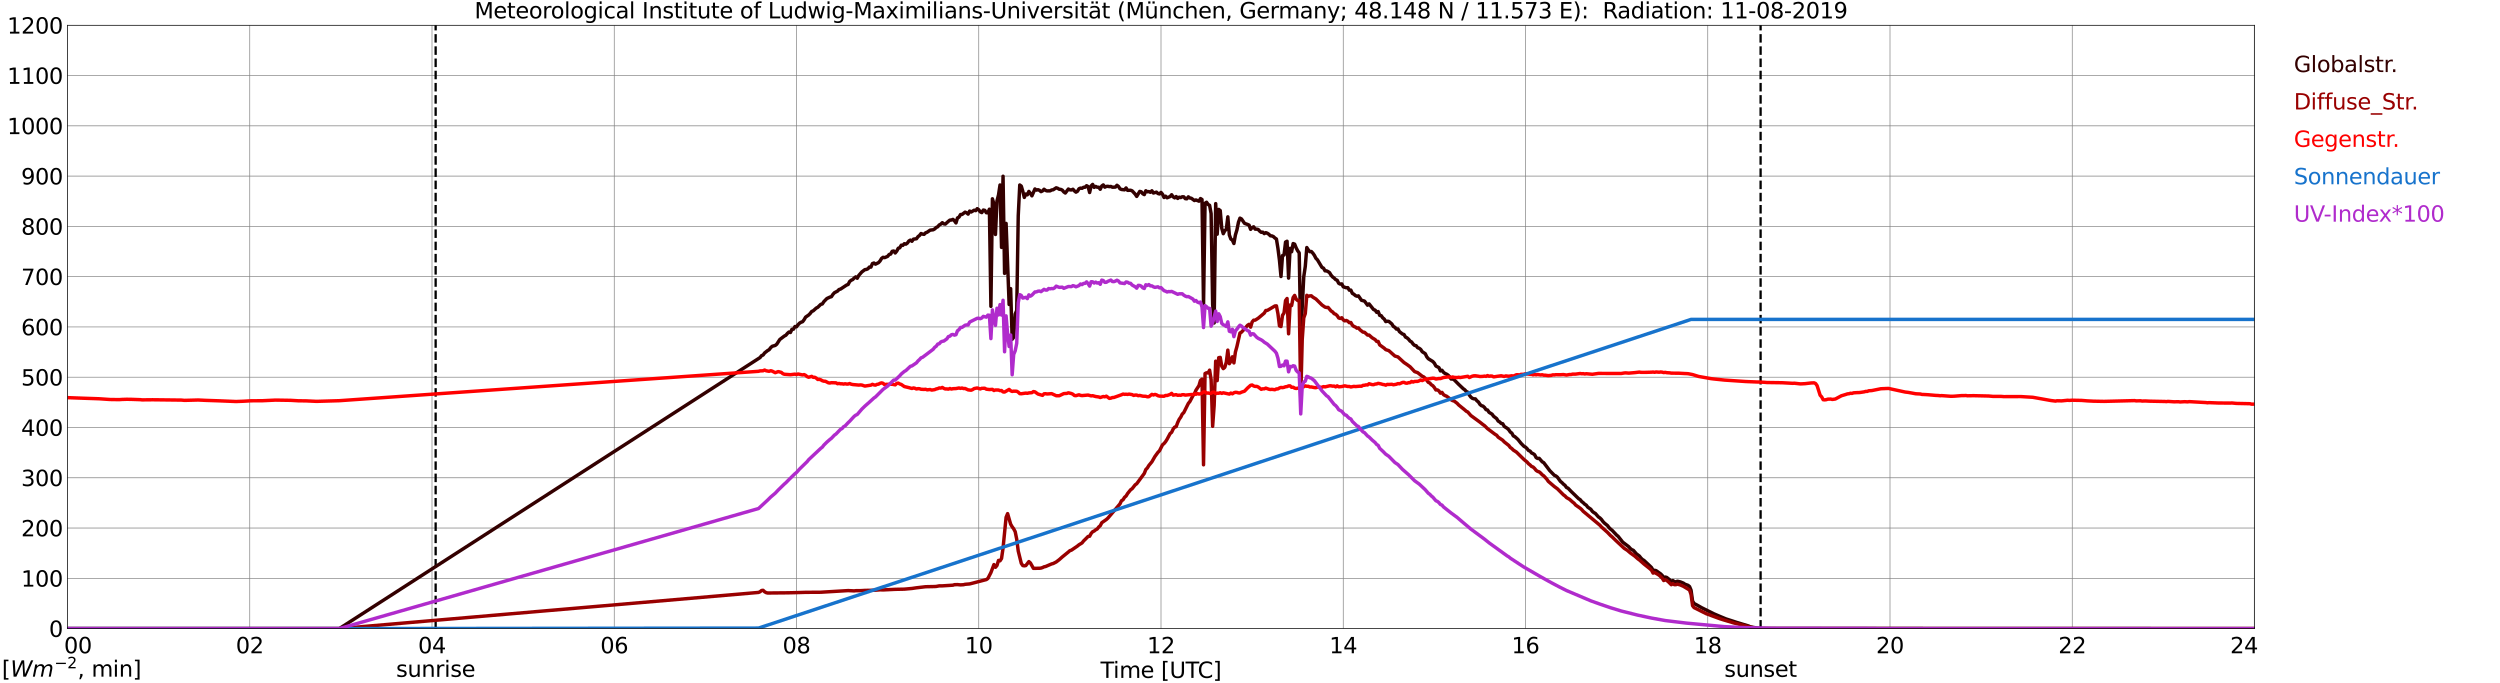 <?xml version="1.0" encoding="utf-8" standalone="no"?>
<!DOCTYPE svg PUBLIC "-//W3C//DTD SVG 1.1//EN"
  "http://www.w3.org/Graphics/SVG/1.1/DTD/svg11.dtd">
<svg xmlns:xlink="http://www.w3.org/1999/xlink" width="1085.4pt" height="296.64pt" viewBox="0 0 1085.4 296.64" xmlns="http://www.w3.org/2000/svg" version="1.1">
 <defs>
  <style type="text/css">*{stroke-linejoin: round; stroke-linecap: butt}</style>
 </defs>
 <g id="figure_1">
  <g id="patch_1">
   <path d="M 0 296.64 
L 1085.4 296.64 
L 1085.4 0 
L 0 0 
z
" style="fill: #ffffff"/>
  </g>
  <g id="axes_1">
   <g id="patch_2">
    <path d="M 29.306 272.909 
L 978.814 272.909 
L 978.814 10.976 
L 29.306 10.976 
z
" style="fill: #ffffff"/>
   </g>
   <g id="patch_3">
    <path d="M 978.814 272.909 
L 978.814 272.909 
L 978.814 10.976 
L 978.814 10.976 
z
" clip-path="url(#pfe000c1426)" style="fill: #d3d3d3; opacity: 0.25; stroke: #d3d3d3; stroke-linejoin: miter"/>
   </g>
   <g id="matplotlib.axis_1">
    <g id="xtick_1">
     <g id="line2d_1">
      <path d="M 29.306 272.909 
L 29.306 10.976 
" clip-path="url(#pfe000c1426)" style="fill: none; stroke: #808080; stroke-width: 0.3; stroke-linecap: square"/>
     </g>
     <g id="line2d_2"/>
     <g id="text_1">
      <!--    00 -->
      <g transform="translate(18.733 283.627) scale(0.095 -0.095)">
       <defs>
        <path id="DejaVuSans-20" transform="scale(0.016)"/>
        <path id="DejaVuSans-30" d="M 2034 4250 
Q 1547 4250 1301 3770 
Q 1056 3291 1056 2328 
Q 1056 1369 1301 889 
Q 1547 409 2034 409 
Q 2525 409 2770 889 
Q 3016 1369 3016 2328 
Q 3016 3291 2770 3770 
Q 2525 4250 2034 4250 
z
M 2034 4750 
Q 2819 4750 3233 4129 
Q 3647 3509 3647 2328 
Q 3647 1150 3233 529 
Q 2819 -91 2034 -91 
Q 1250 -91 836 529 
Q 422 1150 422 2328 
Q 422 3509 836 4129 
Q 1250 4750 2034 4750 
z
" transform="scale(0.016)"/>
       </defs>
       <use xlink:href="#DejaVuSans-20"/>
       <use xlink:href="#DejaVuSans-20" transform="translate(31.787 0)"/>
       <use xlink:href="#DejaVuSans-20" transform="translate(63.574 0)"/>
       <use xlink:href="#DejaVuSans-30" transform="translate(95.361 0)"/>
       <use xlink:href="#DejaVuSans-30" transform="translate(158.984 0)"/>
      </g>
     </g>
    </g>
    <g id="xtick_2">
     <g id="line2d_3">
      <path d="M 108.431 272.909 
L 108.431 10.976 
" clip-path="url(#pfe000c1426)" style="fill: none; stroke: #808080; stroke-width: 0.3; stroke-linecap: square"/>
     </g>
     <g id="line2d_4"/>
     <g id="text_2">
      <!-- 02 -->
      <g transform="translate(102.387 283.627) scale(0.095 -0.095)">
       <defs>
        <path id="DejaVuSans-32" d="M 1228 531 
L 3431 531 
L 3431 0 
L 469 0 
L 469 531 
Q 828 903 1448 1529 
Q 2069 2156 2228 2338 
Q 2531 2678 2651 2914 
Q 2772 3150 2772 3378 
Q 2772 3750 2511 3984 
Q 2250 4219 1831 4219 
Q 1534 4219 1204 4116 
Q 875 4013 500 3803 
L 500 4441 
Q 881 4594 1212 4672 
Q 1544 4750 1819 4750 
Q 2544 4750 2975 4387 
Q 3406 4025 3406 3419 
Q 3406 3131 3298 2873 
Q 3191 2616 2906 2266 
Q 2828 2175 2409 1742 
Q 1991 1309 1228 531 
z
" transform="scale(0.016)"/>
       </defs>
       <use xlink:href="#DejaVuSans-30"/>
       <use xlink:href="#DejaVuSans-32" transform="translate(63.623 0)"/>
      </g>
     </g>
    </g>
    <g id="xtick_3">
     <g id="line2d_5">
      <path d="M 187.557 272.909 
L 187.557 10.976 
" clip-path="url(#pfe000c1426)" style="fill: none; stroke: #808080; stroke-width: 0.3; stroke-linecap: square"/>
     </g>
     <g id="line2d_6"/>
     <g id="text_3">
      <!-- 04 -->
      <g transform="translate(181.513 283.627) scale(0.095 -0.095)">
       <defs>
        <path id="DejaVuSans-34" d="M 2419 4116 
L 825 1625 
L 2419 1625 
L 2419 4116 
z
M 2253 4666 
L 3047 4666 
L 3047 1625 
L 3713 1625 
L 3713 1100 
L 3047 1100 
L 3047 0 
L 2419 0 
L 2419 1100 
L 313 1100 
L 313 1709 
L 2253 4666 
z
" transform="scale(0.016)"/>
       </defs>
       <use xlink:href="#DejaVuSans-30"/>
       <use xlink:href="#DejaVuSans-34" transform="translate(63.623 0)"/>
      </g>
     </g>
    </g>
    <g id="xtick_4">
     <g id="line2d_7">
      <path d="M 266.683 272.909 
L 266.683 10.976 
" clip-path="url(#pfe000c1426)" style="fill: none; stroke: #808080; stroke-width: 0.3; stroke-linecap: square"/>
     </g>
     <g id="line2d_8"/>
     <g id="text_4">
      <!-- 06 -->
      <g transform="translate(260.638 283.627) scale(0.095 -0.095)">
       <defs>
        <path id="DejaVuSans-36" d="M 2113 2584 
Q 1688 2584 1439 2293 
Q 1191 2003 1191 1497 
Q 1191 994 1439 701 
Q 1688 409 2113 409 
Q 2538 409 2786 701 
Q 3034 994 3034 1497 
Q 3034 2003 2786 2293 
Q 2538 2584 2113 2584 
z
M 3366 4563 
L 3366 3988 
Q 3128 4100 2886 4159 
Q 2644 4219 2406 4219 
Q 1781 4219 1451 3797 
Q 1122 3375 1075 2522 
Q 1259 2794 1537 2939 
Q 1816 3084 2150 3084 
Q 2853 3084 3261 2657 
Q 3669 2231 3669 1497 
Q 3669 778 3244 343 
Q 2819 -91 2113 -91 
Q 1303 -91 875 529 
Q 447 1150 447 2328 
Q 447 3434 972 4092 
Q 1497 4750 2381 4750 
Q 2619 4750 2861 4703 
Q 3103 4656 3366 4563 
z
" transform="scale(0.016)"/>
       </defs>
       <use xlink:href="#DejaVuSans-30"/>
       <use xlink:href="#DejaVuSans-36" transform="translate(63.623 0)"/>
      </g>
     </g>
    </g>
    <g id="xtick_5">
     <g id="line2d_9">
      <path d="M 345.808 272.909 
L 345.808 10.976 
" clip-path="url(#pfe000c1426)" style="fill: none; stroke: #808080; stroke-width: 0.3; stroke-linecap: square"/>
     </g>
     <g id="line2d_10"/>
     <g id="text_5">
      <!-- 08 -->
      <g transform="translate(339.764 283.627) scale(0.095 -0.095)">
       <defs>
        <path id="DejaVuSans-38" d="M 2034 2216 
Q 1584 2216 1326 1975 
Q 1069 1734 1069 1313 
Q 1069 891 1326 650 
Q 1584 409 2034 409 
Q 2484 409 2743 651 
Q 3003 894 3003 1313 
Q 3003 1734 2745 1975 
Q 2488 2216 2034 2216 
z
M 1403 2484 
Q 997 2584 770 2862 
Q 544 3141 544 3541 
Q 544 4100 942 4425 
Q 1341 4750 2034 4750 
Q 2731 4750 3128 4425 
Q 3525 4100 3525 3541 
Q 3525 3141 3298 2862 
Q 3072 2584 2669 2484 
Q 3125 2378 3379 2068 
Q 3634 1759 3634 1313 
Q 3634 634 3220 271 
Q 2806 -91 2034 -91 
Q 1263 -91 848 271 
Q 434 634 434 1313 
Q 434 1759 690 2068 
Q 947 2378 1403 2484 
z
M 1172 3481 
Q 1172 3119 1398 2916 
Q 1625 2713 2034 2713 
Q 2441 2713 2670 2916 
Q 2900 3119 2900 3481 
Q 2900 3844 2670 4047 
Q 2441 4250 2034 4250 
Q 1625 4250 1398 4047 
Q 1172 3844 1172 3481 
z
" transform="scale(0.016)"/>
       </defs>
       <use xlink:href="#DejaVuSans-30"/>
       <use xlink:href="#DejaVuSans-38" transform="translate(63.623 0)"/>
      </g>
     </g>
    </g>
    <g id="xtick_6">
     <g id="line2d_11">
      <path d="M 424.934 272.909 
L 424.934 10.976 
" clip-path="url(#pfe000c1426)" style="fill: none; stroke: #808080; stroke-width: 0.3; stroke-linecap: square"/>
     </g>
     <g id="line2d_12"/>
     <g id="text_6">
      <!-- 10 -->
      <g transform="translate(418.89 283.627) scale(0.095 -0.095)">
       <defs>
        <path id="DejaVuSans-31" d="M 794 531 
L 1825 531 
L 1825 4091 
L 703 3866 
L 703 4441 
L 1819 4666 
L 2450 4666 
L 2450 531 
L 3481 531 
L 3481 0 
L 794 0 
L 794 531 
z
" transform="scale(0.016)"/>
       </defs>
       <use xlink:href="#DejaVuSans-31"/>
       <use xlink:href="#DejaVuSans-30" transform="translate(63.623 0)"/>
      </g>
     </g>
    </g>
    <g id="xtick_7">
     <g id="line2d_13">
      <path d="M 504.06 272.909 
L 504.06 10.976 
" clip-path="url(#pfe000c1426)" style="fill: none; stroke: #808080; stroke-width: 0.3; stroke-linecap: square"/>
     </g>
     <g id="line2d_14"/>
     <g id="text_7">
      <!-- 12 -->
      <g transform="translate(498.015 283.627) scale(0.095 -0.095)">
       <use xlink:href="#DejaVuSans-31"/>
       <use xlink:href="#DejaVuSans-32" transform="translate(63.623 0)"/>
      </g>
     </g>
    </g>
    <g id="xtick_8">
     <g id="line2d_15">
      <path d="M 583.185 272.909 
L 583.185 10.976 
" clip-path="url(#pfe000c1426)" style="fill: none; stroke: #808080; stroke-width: 0.3; stroke-linecap: square"/>
     </g>
     <g id="line2d_16"/>
     <g id="text_8">
      <!-- 14 -->
      <g transform="translate(577.141 283.627) scale(0.095 -0.095)">
       <use xlink:href="#DejaVuSans-31"/>
       <use xlink:href="#DejaVuSans-34" transform="translate(63.623 0)"/>
      </g>
     </g>
    </g>
    <g id="xtick_9">
     <g id="line2d_17">
      <path d="M 662.311 272.909 
L 662.311 10.976 
" clip-path="url(#pfe000c1426)" style="fill: none; stroke: #808080; stroke-width: 0.3; stroke-linecap: square"/>
     </g>
     <g id="line2d_18"/>
     <g id="text_9">
      <!-- 16 -->
      <g transform="translate(656.267 283.627) scale(0.095 -0.095)">
       <use xlink:href="#DejaVuSans-31"/>
       <use xlink:href="#DejaVuSans-36" transform="translate(63.623 0)"/>
      </g>
     </g>
    </g>
    <g id="xtick_10">
     <g id="line2d_19">
      <path d="M 741.437 272.909 
L 741.437 10.976 
" clip-path="url(#pfe000c1426)" style="fill: none; stroke: #808080; stroke-width: 0.3; stroke-linecap: square"/>
     </g>
     <g id="line2d_20"/>
     <g id="text_10">
      <!-- 18 -->
      <g transform="translate(735.392 283.627) scale(0.095 -0.095)">
       <use xlink:href="#DejaVuSans-31"/>
       <use xlink:href="#DejaVuSans-38" transform="translate(63.623 0)"/>
      </g>
     </g>
    </g>
    <g id="xtick_11">
     <g id="line2d_21">
      <path d="M 820.562 272.909 
L 820.562 10.976 
" clip-path="url(#pfe000c1426)" style="fill: none; stroke: #808080; stroke-width: 0.3; stroke-linecap: square"/>
     </g>
     <g id="line2d_22"/>
     <g id="text_11">
      <!-- 20 -->
      <g transform="translate(814.518 283.627) scale(0.095 -0.095)">
       <use xlink:href="#DejaVuSans-32"/>
       <use xlink:href="#DejaVuSans-30" transform="translate(63.623 0)"/>
      </g>
     </g>
    </g>
    <g id="xtick_12">
     <g id="line2d_23">
      <path d="M 899.688 272.909 
L 899.688 10.976 
" clip-path="url(#pfe000c1426)" style="fill: none; stroke: #808080; stroke-width: 0.3; stroke-linecap: square"/>
     </g>
     <g id="line2d_24"/>
     <g id="text_12">
      <!-- 22 -->
      <g transform="translate(893.644 283.627) scale(0.095 -0.095)">
       <use xlink:href="#DejaVuSans-32"/>
       <use xlink:href="#DejaVuSans-32" transform="translate(63.623 0)"/>
      </g>
     </g>
    </g>
    <g id="xtick_13">
     <g id="line2d_25">
      <path d="M 978.814 272.909 
L 978.814 10.976 
" clip-path="url(#pfe000c1426)" style="fill: none; stroke: #808080; stroke-width: 0.3; stroke-linecap: square"/>
     </g>
     <g id="line2d_26"/>
     <g id="text_13">
      <!-- 24    -->
      <g transform="translate(968.241 283.627) scale(0.095 -0.095)">
       <use xlink:href="#DejaVuSans-32"/>
       <use xlink:href="#DejaVuSans-34" transform="translate(63.623 0)"/>
       <use xlink:href="#DejaVuSans-20" transform="translate(127.246 0)"/>
       <use xlink:href="#DejaVuSans-20" transform="translate(159.033 0)"/>
       <use xlink:href="#DejaVuSans-20" transform="translate(190.82 0)"/>
      </g>
     </g>
    </g>
    <g id="text_14">
     <!-- Time [UTC] -->
     <g transform="translate(477.806 294.322) scale(0.095 -0.095)">
      <defs>
       <path id="DejaVuSans-54" d="M -19 4666 
L 3928 4666 
L 3928 4134 
L 2272 4134 
L 2272 0 
L 1638 0 
L 1638 4134 
L -19 4134 
L -19 4666 
z
" transform="scale(0.016)"/>
       <path id="DejaVuSans-69" d="M 603 3500 
L 1178 3500 
L 1178 0 
L 603 0 
L 603 3500 
z
M 603 4863 
L 1178 4863 
L 1178 4134 
L 603 4134 
L 603 4863 
z
" transform="scale(0.016)"/>
       <path id="DejaVuSans-6d" d="M 3328 2828 
Q 3544 3216 3844 3400 
Q 4144 3584 4550 3584 
Q 5097 3584 5394 3201 
Q 5691 2819 5691 2113 
L 5691 0 
L 5113 0 
L 5113 2094 
Q 5113 2597 4934 2840 
Q 4756 3084 4391 3084 
Q 3944 3084 3684 2787 
Q 3425 2491 3425 1978 
L 3425 0 
L 2847 0 
L 2847 2094 
Q 2847 2600 2669 2842 
Q 2491 3084 2119 3084 
Q 1678 3084 1418 2786 
Q 1159 2488 1159 1978 
L 1159 0 
L 581 0 
L 581 3500 
L 1159 3500 
L 1159 2956 
Q 1356 3278 1631 3431 
Q 1906 3584 2284 3584 
Q 2666 3584 2933 3390 
Q 3200 3197 3328 2828 
z
" transform="scale(0.016)"/>
       <path id="DejaVuSans-65" d="M 3597 1894 
L 3597 1613 
L 953 1613 
Q 991 1019 1311 708 
Q 1631 397 2203 397 
Q 2534 397 2845 478 
Q 3156 559 3463 722 
L 3463 178 
Q 3153 47 2828 -22 
Q 2503 -91 2169 -91 
Q 1331 -91 842 396 
Q 353 884 353 1716 
Q 353 2575 817 3079 
Q 1281 3584 2069 3584 
Q 2775 3584 3186 3129 
Q 3597 2675 3597 1894 
z
M 3022 2063 
Q 3016 2534 2758 2815 
Q 2500 3097 2075 3097 
Q 1594 3097 1305 2825 
Q 1016 2553 972 2059 
L 3022 2063 
z
" transform="scale(0.016)"/>
       <path id="DejaVuSans-5b" d="M 550 4863 
L 1875 4863 
L 1875 4416 
L 1125 4416 
L 1125 -397 
L 1875 -397 
L 1875 -844 
L 550 -844 
L 550 4863 
z
" transform="scale(0.016)"/>
       <path id="DejaVuSans-55" d="M 556 4666 
L 1191 4666 
L 1191 1831 
Q 1191 1081 1462 751 
Q 1734 422 2344 422 
Q 2950 422 3222 751 
Q 3494 1081 3494 1831 
L 3494 4666 
L 4128 4666 
L 4128 1753 
Q 4128 841 3676 375 
Q 3225 -91 2344 -91 
Q 1459 -91 1007 375 
Q 556 841 556 1753 
L 556 4666 
z
" transform="scale(0.016)"/>
       <path id="DejaVuSans-43" d="M 4122 4306 
L 4122 3641 
Q 3803 3938 3442 4084 
Q 3081 4231 2675 4231 
Q 1875 4231 1450 3742 
Q 1025 3253 1025 2328 
Q 1025 1406 1450 917 
Q 1875 428 2675 428 
Q 3081 428 3442 575 
Q 3803 722 4122 1019 
L 4122 359 
Q 3791 134 3420 21 
Q 3050 -91 2638 -91 
Q 1578 -91 968 557 
Q 359 1206 359 2328 
Q 359 3453 968 4101 
Q 1578 4750 2638 4750 
Q 3056 4750 3426 4639 
Q 3797 4528 4122 4306 
z
" transform="scale(0.016)"/>
       <path id="DejaVuSans-5d" d="M 1947 4863 
L 1947 -844 
L 622 -844 
L 622 -397 
L 1369 -397 
L 1369 4416 
L 622 4416 
L 622 4863 
L 1947 4863 
z
" transform="scale(0.016)"/>
      </defs>
      <use xlink:href="#DejaVuSans-54"/>
      <use xlink:href="#DejaVuSans-69" transform="translate(57.959 0)"/>
      <use xlink:href="#DejaVuSans-6d" transform="translate(85.742 0)"/>
      <use xlink:href="#DejaVuSans-65" transform="translate(183.154 0)"/>
      <use xlink:href="#DejaVuSans-20" transform="translate(244.678 0)"/>
      <use xlink:href="#DejaVuSans-5b" transform="translate(276.465 0)"/>
      <use xlink:href="#DejaVuSans-55" transform="translate(315.479 0)"/>
      <use xlink:href="#DejaVuSans-54" transform="translate(388.672 0)"/>
      <use xlink:href="#DejaVuSans-43" transform="translate(443.881 0)"/>
      <use xlink:href="#DejaVuSans-5d" transform="translate(513.705 0)"/>
     </g>
    </g>
   </g>
   <g id="matplotlib.axis_2">
    <g id="ytick_1">
     <g id="line2d_27">
      <path d="M 29.306 272.909 
L 978.814 272.909 
" clip-path="url(#pfe000c1426)" style="fill: none; stroke: #808080; stroke-width: 0.3; stroke-linecap: square"/>
     </g>
     <g id="line2d_28"/>
     <g id="text_15">
      <!-- 0 -->
      <g transform="translate(21.261 276.518) scale(0.095 -0.095)">
       <use xlink:href="#DejaVuSans-30"/>
      </g>
     </g>
    </g>
    <g id="ytick_2">
     <g id="line2d_29">
      <path d="M 29.306 251.081 
L 978.814 251.081 
" clip-path="url(#pfe000c1426)" style="fill: none; stroke: #808080; stroke-width: 0.3; stroke-linecap: square"/>
     </g>
     <g id="line2d_30"/>
     <g id="text_16">
      <!-- 100 -->
      <g transform="translate(9.173 254.69) scale(0.095 -0.095)">
       <use xlink:href="#DejaVuSans-31"/>
       <use xlink:href="#DejaVuSans-30" transform="translate(63.623 0)"/>
       <use xlink:href="#DejaVuSans-30" transform="translate(127.246 0)"/>
      </g>
     </g>
    </g>
    <g id="ytick_3">
     <g id="line2d_31">
      <path d="M 29.306 229.253 
L 978.814 229.253 
" clip-path="url(#pfe000c1426)" style="fill: none; stroke: #808080; stroke-width: 0.3; stroke-linecap: square"/>
     </g>
     <g id="line2d_32"/>
     <g id="text_17">
      <!-- 200 -->
      <g transform="translate(9.173 232.863) scale(0.095 -0.095)">
       <use xlink:href="#DejaVuSans-32"/>
       <use xlink:href="#DejaVuSans-30" transform="translate(63.623 0)"/>
       <use xlink:href="#DejaVuSans-30" transform="translate(127.246 0)"/>
      </g>
     </g>
    </g>
    <g id="ytick_4">
     <g id="line2d_33">
      <path d="M 29.306 207.426 
L 978.814 207.426 
" clip-path="url(#pfe000c1426)" style="fill: none; stroke: #808080; stroke-width: 0.3; stroke-linecap: square"/>
     </g>
     <g id="line2d_34"/>
     <g id="text_18">
      <!-- 300 -->
      <g transform="translate(9.173 211.035) scale(0.095 -0.095)">
       <defs>
        <path id="DejaVuSans-33" d="M 2597 2516 
Q 3050 2419 3304 2112 
Q 3559 1806 3559 1356 
Q 3559 666 3084 287 
Q 2609 -91 1734 -91 
Q 1441 -91 1130 -33 
Q 819 25 488 141 
L 488 750 
Q 750 597 1062 519 
Q 1375 441 1716 441 
Q 2309 441 2620 675 
Q 2931 909 2931 1356 
Q 2931 1769 2642 2001 
Q 2353 2234 1838 2234 
L 1294 2234 
L 1294 2753 
L 1863 2753 
Q 2328 2753 2575 2939 
Q 2822 3125 2822 3475 
Q 2822 3834 2567 4026 
Q 2313 4219 1838 4219 
Q 1578 4219 1281 4162 
Q 984 4106 628 3988 
L 628 4550 
Q 988 4650 1302 4700 
Q 1616 4750 1894 4750 
Q 2613 4750 3031 4423 
Q 3450 4097 3450 3541 
Q 3450 3153 3228 2886 
Q 3006 2619 2597 2516 
z
" transform="scale(0.016)"/>
       </defs>
       <use xlink:href="#DejaVuSans-33"/>
       <use xlink:href="#DejaVuSans-30" transform="translate(63.623 0)"/>
       <use xlink:href="#DejaVuSans-30" transform="translate(127.246 0)"/>
      </g>
     </g>
    </g>
    <g id="ytick_5">
     <g id="line2d_35">
      <path d="M 29.306 185.598 
L 978.814 185.598 
" clip-path="url(#pfe000c1426)" style="fill: none; stroke: #808080; stroke-width: 0.3; stroke-linecap: square"/>
     </g>
     <g id="line2d_36"/>
     <g id="text_19">
      <!-- 400 -->
      <g transform="translate(9.173 189.207) scale(0.095 -0.095)">
       <use xlink:href="#DejaVuSans-34"/>
       <use xlink:href="#DejaVuSans-30" transform="translate(63.623 0)"/>
       <use xlink:href="#DejaVuSans-30" transform="translate(127.246 0)"/>
      </g>
     </g>
    </g>
    <g id="ytick_6">
     <g id="line2d_37">
      <path d="M 29.306 163.77 
L 978.814 163.77 
" clip-path="url(#pfe000c1426)" style="fill: none; stroke: #808080; stroke-width: 0.3; stroke-linecap: square"/>
     </g>
     <g id="line2d_38"/>
     <g id="text_20">
      <!-- 500 -->
      <g transform="translate(9.173 167.379) scale(0.095 -0.095)">
       <defs>
        <path id="DejaVuSans-35" d="M 691 4666 
L 3169 4666 
L 3169 4134 
L 1269 4134 
L 1269 2991 
Q 1406 3038 1543 3061 
Q 1681 3084 1819 3084 
Q 2600 3084 3056 2656 
Q 3513 2228 3513 1497 
Q 3513 744 3044 326 
Q 2575 -91 1722 -91 
Q 1428 -91 1123 -41 
Q 819 9 494 109 
L 494 744 
Q 775 591 1075 516 
Q 1375 441 1709 441 
Q 2250 441 2565 725 
Q 2881 1009 2881 1497 
Q 2881 1984 2565 2268 
Q 2250 2553 1709 2553 
Q 1456 2553 1204 2497 
Q 953 2441 691 2322 
L 691 4666 
z
" transform="scale(0.016)"/>
       </defs>
       <use xlink:href="#DejaVuSans-35"/>
       <use xlink:href="#DejaVuSans-30" transform="translate(63.623 0)"/>
       <use xlink:href="#DejaVuSans-30" transform="translate(127.246 0)"/>
      </g>
     </g>
    </g>
    <g id="ytick_7">
     <g id="line2d_39">
      <path d="M 29.306 141.942 
L 978.814 141.942 
" clip-path="url(#pfe000c1426)" style="fill: none; stroke: #808080; stroke-width: 0.3; stroke-linecap: square"/>
     </g>
     <g id="line2d_40"/>
     <g id="text_21">
      <!-- 600 -->
      <g transform="translate(9.173 145.551) scale(0.095 -0.095)">
       <use xlink:href="#DejaVuSans-36"/>
       <use xlink:href="#DejaVuSans-30" transform="translate(63.623 0)"/>
       <use xlink:href="#DejaVuSans-30" transform="translate(127.246 0)"/>
      </g>
     </g>
    </g>
    <g id="ytick_8">
     <g id="line2d_41">
      <path d="M 29.306 120.114 
L 978.814 120.114 
" clip-path="url(#pfe000c1426)" style="fill: none; stroke: #808080; stroke-width: 0.3; stroke-linecap: square"/>
     </g>
     <g id="line2d_42"/>
     <g id="text_22">
      <!-- 700 -->
      <g transform="translate(9.173 123.724) scale(0.095 -0.095)">
       <defs>
        <path id="DejaVuSans-37" d="M 525 4666 
L 3525 4666 
L 3525 4397 
L 1831 0 
L 1172 0 
L 2766 4134 
L 525 4134 
L 525 4666 
z
" transform="scale(0.016)"/>
       </defs>
       <use xlink:href="#DejaVuSans-37"/>
       <use xlink:href="#DejaVuSans-30" transform="translate(63.623 0)"/>
       <use xlink:href="#DejaVuSans-30" transform="translate(127.246 0)"/>
      </g>
     </g>
    </g>
    <g id="ytick_9">
     <g id="line2d_43">
      <path d="M 29.306 98.287 
L 978.814 98.287 
" clip-path="url(#pfe000c1426)" style="fill: none; stroke: #808080; stroke-width: 0.3; stroke-linecap: square"/>
     </g>
     <g id="line2d_44"/>
     <g id="text_23">
      <!-- 800 -->
      <g transform="translate(9.173 101.896) scale(0.095 -0.095)">
       <use xlink:href="#DejaVuSans-38"/>
       <use xlink:href="#DejaVuSans-30" transform="translate(63.623 0)"/>
       <use xlink:href="#DejaVuSans-30" transform="translate(127.246 0)"/>
      </g>
     </g>
    </g>
    <g id="ytick_10">
     <g id="line2d_45">
      <path d="M 29.306 76.459 
L 978.814 76.459 
" clip-path="url(#pfe000c1426)" style="fill: none; stroke: #808080; stroke-width: 0.3; stroke-linecap: square"/>
     </g>
     <g id="line2d_46"/>
     <g id="text_24">
      <!-- 900 -->
      <g transform="translate(9.173 80.068) scale(0.095 -0.095)">
       <defs>
        <path id="DejaVuSans-39" d="M 703 97 
L 703 672 
Q 941 559 1184 500 
Q 1428 441 1663 441 
Q 2288 441 2617 861 
Q 2947 1281 2994 2138 
Q 2813 1869 2534 1725 
Q 2256 1581 1919 1581 
Q 1219 1581 811 2004 
Q 403 2428 403 3163 
Q 403 3881 828 4315 
Q 1253 4750 1959 4750 
Q 2769 4750 3195 4129 
Q 3622 3509 3622 2328 
Q 3622 1225 3098 567 
Q 2575 -91 1691 -91 
Q 1453 -91 1209 -44 
Q 966 3 703 97 
z
M 1959 2075 
Q 2384 2075 2632 2365 
Q 2881 2656 2881 3163 
Q 2881 3666 2632 3958 
Q 2384 4250 1959 4250 
Q 1534 4250 1286 3958 
Q 1038 3666 1038 3163 
Q 1038 2656 1286 2365 
Q 1534 2075 1959 2075 
z
" transform="scale(0.016)"/>
       </defs>
       <use xlink:href="#DejaVuSans-39"/>
       <use xlink:href="#DejaVuSans-30" transform="translate(63.623 0)"/>
       <use xlink:href="#DejaVuSans-30" transform="translate(127.246 0)"/>
      </g>
     </g>
    </g>
    <g id="ytick_11">
     <g id="line2d_47">
      <path d="M 29.306 54.631 
L 978.814 54.631 
" clip-path="url(#pfe000c1426)" style="fill: none; stroke: #808080; stroke-width: 0.3; stroke-linecap: square"/>
     </g>
     <g id="line2d_48"/>
     <g id="text_25">
      <!-- 1000 -->
      <g transform="translate(3.128 58.24) scale(0.095 -0.095)">
       <use xlink:href="#DejaVuSans-31"/>
       <use xlink:href="#DejaVuSans-30" transform="translate(63.623 0)"/>
       <use xlink:href="#DejaVuSans-30" transform="translate(127.246 0)"/>
       <use xlink:href="#DejaVuSans-30" transform="translate(190.869 0)"/>
      </g>
     </g>
    </g>
    <g id="ytick_12">
     <g id="line2d_49">
      <path d="M 29.306 32.803 
L 978.814 32.803 
" clip-path="url(#pfe000c1426)" style="fill: none; stroke: #808080; stroke-width: 0.3; stroke-linecap: square"/>
     </g>
     <g id="line2d_50"/>
     <g id="text_26">
      <!-- 1100 -->
      <g transform="translate(3.128 36.413) scale(0.095 -0.095)">
       <use xlink:href="#DejaVuSans-31"/>
       <use xlink:href="#DejaVuSans-31" transform="translate(63.623 0)"/>
       <use xlink:href="#DejaVuSans-30" transform="translate(127.246 0)"/>
       <use xlink:href="#DejaVuSans-30" transform="translate(190.869 0)"/>
      </g>
     </g>
    </g>
    <g id="ytick_13">
     <g id="line2d_51">
      <path d="M 29.306 10.976 
L 978.814 10.976 
" clip-path="url(#pfe000c1426)" style="fill: none; stroke: #808080; stroke-width: 0.3; stroke-linecap: square"/>
     </g>
     <g id="line2d_52"/>
     <g id="text_27">
      <!-- 1200 -->
      <g transform="translate(3.128 14.585) scale(0.095 -0.095)">
       <use xlink:href="#DejaVuSans-31"/>
       <use xlink:href="#DejaVuSans-32" transform="translate(63.623 0)"/>
       <use xlink:href="#DejaVuSans-30" transform="translate(127.246 0)"/>
       <use xlink:href="#DejaVuSans-30" transform="translate(190.869 0)"/>
      </g>
     </g>
    </g>
   </g>
   <g id="line2d_53">
    <path d="M 189.14 272.909 
L 189.14 10.976 
" clip-path="url(#pfe000c1426)" style="fill: none; stroke-dasharray: 3.7,1.6; stroke-dashoffset: 0; stroke: #000000"/>
   </g>
   <g id="line2d_54">
    <path d="M 764.383 272.909 
L 764.383 10.976 
" clip-path="url(#pfe000c1426)" style="fill: none; stroke-dasharray: 3.7,1.6; stroke-dashoffset: 0; stroke: #000000"/>
   </g>
   <g id="line2d_55">
    <path d="M 29.306 272.909 
L 147.335 272.909 
L 329.983 155.24 
L 330.643 154.393 
L 331.302 154.142 
L 331.961 153.232 
L 333.28 152.197 
L 333.94 151.821 
L 334.599 150.944 
L 335.258 150.348 
L 336.577 149.97 
L 337.236 149.438 
L 338.555 147.399 
L 340.533 145.893 
L 341.193 145.548 
L 341.852 144.765 
L 342.512 144.169 
L 343.171 144.356 
L 343.83 142.977 
L 344.49 142.914 
L 345.149 141.755 
L 345.808 141.879 
L 346.468 141.001 
L 347.127 140.312 
L 347.787 139.904 
L 348.446 139.685 
L 349.105 138.806 
L 349.765 137.677 
L 351.083 136.767 
L 351.743 136.11 
L 352.402 135.23 
L 353.062 134.949 
L 354.38 133.757 
L 355.04 133.412 
L 356.359 132.126 
L 357.018 131.969 
L 357.677 130.965 
L 358.996 129.616 
L 360.315 128.99 
L 360.974 128.802 
L 361.634 127.798 
L 362.293 127.078 
L 363.612 126.388 
L 364.271 125.698 
L 364.93 125.508 
L 367.568 123.753 
L 368.227 123.502 
L 368.887 122.216 
L 369.546 121.682 
L 370.206 121.37 
L 370.865 120.71 
L 371.524 120.208 
L 372.184 120.804 
L 372.843 119.582 
L 374.162 118.076 
L 375.481 117.072 
L 376.14 116.978 
L 376.799 116.696 
L 377.459 115.943 
L 378.118 115.974 
L 378.777 114.437 
L 379.437 114.188 
L 380.096 114.688 
L 381.415 114.031 
L 382.074 113.309 
L 382.734 112.211 
L 383.393 111.709 
L 384.053 111.866 
L 385.371 111.303 
L 386.031 110.486 
L 386.69 110.299 
L 387.349 109.107 
L 388.009 108.98 
L 388.668 109.827 
L 389.328 109.013 
L 389.987 107.788 
L 390.646 107.57 
L 391.306 106.442 
L 391.965 106.535 
L 392.624 105.813 
L 393.284 106.003 
L 393.943 105.531 
L 394.603 104.621 
L 395.262 104.246 
L 395.921 104.748 
L 396.581 103.838 
L 397.899 103.65 
L 398.559 102.74 
L 399.218 102.238 
L 399.878 101.391 
L 400.537 101.642 
L 401.196 101.736 
L 401.856 101.078 
L 402.515 100.827 
L 403.834 99.917 
L 405.153 99.76 
L 405.812 99.385 
L 406.471 98.758 
L 407.131 98.444 
L 407.79 97.66 
L 408.45 97.315 
L 409.109 96.687 
L 409.768 97.189 
L 410.428 97.283 
L 411.746 96.091 
L 412.406 95.558 
L 413.065 95.528 
L 413.725 95.244 
L 414.384 95.873 
L 415.043 96.781 
L 415.703 94.617 
L 416.362 94.273 
L 417.022 93.144 
L 417.681 93.111 
L 419 92.109 
L 419.659 92.391 
L 420.318 92.956 
L 420.978 91.638 
L 421.637 92.046 
L 422.956 91.263 
L 423.615 91.45 
L 424.275 90.603 
L 424.934 91.073 
L 425.593 91.983 
L 426.253 92.297 
L 426.912 91.199 
L 427.572 91.324 
L 428.231 92.36 
L 428.89 92.391 
L 429.55 90.822 
L 430.209 133.004 
L 430.869 86.308 
L 431.528 88.565 
L 432.187 101.799 
L 432.847 87.248 
L 433.506 84.675 
L 434.165 80.316 
L 434.825 107.413 
L 435.484 76.522 
L 436.144 118.702 
L 436.803 97.001 
L 438.122 132.19 
L 438.781 125.32 
L 439.44 147.305 
L 440.1 146.458 
L 440.759 136.361 
L 441.419 134.791 
L 442.078 93.707 
L 442.737 80.316 
L 443.397 80.787 
L 444.056 83.044 
L 444.716 85.712 
L 445.375 84.236 
L 446.034 84.581 
L 446.694 83.108 
L 447.353 83.955 
L 448.012 85.02 
L 449.331 82.043 
L 449.991 82.542 
L 450.65 82.355 
L 451.309 82.636 
L 451.969 83.202 
L 452.628 82.887 
L 453.287 82.167 
L 453.947 82.669 
L 454.606 82.887 
L 455.925 82.857 
L 456.584 82.481 
L 457.244 82.387 
L 458.563 81.54 
L 459.222 81.759 
L 459.881 82.167 
L 460.541 82.23 
L 461.2 82.542 
L 461.859 83.328 
L 462.519 83.797 
L 463.838 82.073 
L 464.497 82.418 
L 465.156 82.481 
L 465.816 82.167 
L 466.475 82.887 
L 467.134 83.422 
L 467.794 83.044 
L 468.453 81.946 
L 469.113 81.665 
L 469.772 81.759 
L 470.431 81.32 
L 471.091 81.289 
L 471.75 80.63 
L 472.409 81.006 
L 473.069 83.579 
L 473.728 80.724 
L 474.388 80.065 
L 475.047 81.351 
L 475.706 80.945 
L 476.366 81.289 
L 477.025 81.289 
L 477.685 82.167 
L 478.344 80.755 
L 479.003 80.285 
L 479.663 81.257 
L 480.322 80.945 
L 480.981 80.881 
L 481.641 81.038 
L 482.3 80.945 
L 482.96 81.289 
L 484.278 81.226 
L 484.938 80.443 
L 485.597 80.945 
L 486.256 81.979 
L 486.916 82.261 
L 488.235 82.418 
L 488.894 81.602 
L 489.553 82.636 
L 490.872 82.606 
L 491.532 82.857 
L 492.85 84.269 
L 493.51 85.271 
L 494.828 83.108 
L 495.488 83.265 
L 496.147 84.112 
L 496.807 84.487 
L 497.466 82.826 
L 498.125 83.265 
L 498.785 83.171 
L 499.444 83.483 
L 500.103 82.826 
L 500.763 83.797 
L 502.082 83.422 
L 502.741 84.018 
L 503.4 84.206 
L 504.06 83.546 
L 504.719 84.33 
L 505.379 85.742 
L 506.038 85.177 
L 506.697 85.867 
L 508.016 85.334 
L 508.675 84.551 
L 509.335 85.461 
L 509.994 85.899 
L 510.654 85.334 
L 511.313 86.15 
L 511.972 85.616 
L 512.632 85.773 
L 513.291 85.428 
L 513.95 85.461 
L 514.61 86.244 
L 515.269 86.308 
L 515.929 85.461 
L 516.588 85.961 
L 517.247 86.087 
L 518.566 87.059 
L 519.226 86.808 
L 520.544 87.342 
L 521.204 86.212 
L 521.863 86.62 
L 522.522 132.816 
L 523.182 88.25 
L 523.841 87.812 
L 524.501 88.785 
L 525.16 89.13 
L 525.819 92.766 
L 526.479 132.157 
L 527.138 140.218 
L 527.797 88.407 
L 528.457 101.674 
L 529.116 90.918 
L 529.776 91.418 
L 530.435 99.103 
L 531.094 101.454 
L 531.754 100.168 
L 532.413 99.572 
L 533.073 94.146 
L 533.732 102.019 
L 534.391 103.807 
L 535.051 104.246 
L 535.71 105.719 
L 536.369 101.987 
L 537.029 99.793 
L 537.688 96.499 
L 538.348 94.711 
L 539.007 95.056 
L 540.326 96.971 
L 541.644 97.44 
L 542.304 97.754 
L 542.963 99.572 
L 543.623 98.819 
L 544.282 98.474 
L 544.941 99.479 
L 545.601 99.479 
L 546.26 99.636 
L 546.919 100.356 
L 547.579 100.858 
L 548.238 100.795 
L 548.898 101.423 
L 549.557 101.015 
L 550.216 101.266 
L 550.876 101.705 
L 551.535 102.364 
L 552.195 102.427 
L 552.854 102.709 
L 553.513 103.335 
L 554.173 103.774 
L 554.832 107.852 
L 555.491 113.027 
L 556.151 120.051 
L 556.81 110.958 
L 557.47 110.707 
L 558.129 105.093 
L 558.788 104.748 
L 559.448 120.741 
L 560.107 107.821 
L 560.766 109.294 
L 561.426 105.752 
L 562.085 106.003 
L 562.745 107.633 
L 563.404 108.886 
L 564.063 109.796 
L 564.723 146.238 
L 566.042 120.145 
L 566.701 115.662 
L 567.36 107.476 
L 568.02 108.511 
L 568.679 109.264 
L 569.338 109.201 
L 569.998 109.921 
L 570.657 110.864 
L 571.317 112.15 
L 571.976 112.807 
L 573.954 116.1 
L 574.613 116.415 
L 575.273 117.574 
L 575.932 117.606 
L 576.592 117.919 
L 577.251 118.39 
L 577.91 119.488 
L 578.57 120.241 
L 579.229 120.71 
L 579.889 121.4 
L 580.548 121.682 
L 581.207 123 
L 581.867 123.345 
L 582.526 123.251 
L 583.185 124.506 
L 584.504 124.945 
L 585.164 124.882 
L 585.823 125.98 
L 586.482 125.947 
L 587.142 127.39 
L 587.801 127.735 
L 588.46 128.33 
L 589.12 128.614 
L 589.779 128.457 
L 591.098 130.369 
L 592.417 130.714 
L 593.736 132.502 
L 594.395 131.939 
L 596.373 134.416 
L 597.032 134.634 
L 597.692 135.608 
L 598.351 135.263 
L 599.011 136.924 
L 599.67 137.051 
L 600.329 137.991 
L 600.989 138.524 
L 601.648 139.622 
L 602.307 139.465 
L 602.967 139.528 
L 604.286 140.657 
L 604.945 141.722 
L 605.604 142.099 
L 606.264 142.883 
L 606.923 142.789 
L 607.582 143.981 
L 608.901 145.016 
L 609.561 145.236 
L 610.22 146.365 
L 610.879 146.679 
L 611.539 147.275 
L 612.198 148.089 
L 612.858 148.467 
L 613.517 149.375 
L 614.176 149.97 
L 614.836 150.097 
L 615.495 150.975 
L 616.154 151.195 
L 616.814 151.695 
L 617.473 152.699 
L 618.792 153.546 
L 619.451 154.925 
L 620.111 155.742 
L 622.089 156.964 
L 622.748 157.687 
L 623.408 158.909 
L 624.726 159.599 
L 625.386 161.042 
L 626.045 160.76 
L 626.705 161.637 
L 627.364 162.139 
L 628.023 162.421 
L 628.683 162.86 
L 629.342 163.582 
L 630.001 164.554 
L 630.661 164.523 
L 631.32 164.868 
L 633.298 166.874 
L 634.617 168.129 
L 635.276 168.758 
L 635.936 169.227 
L 636.595 169.98 
L 637.255 170.262 
L 637.914 171.486 
L 638.573 172.394 
L 639.233 172.927 
L 639.892 173.147 
L 640.552 173.178 
L 641.211 173.994 
L 641.87 174.527 
L 642.53 175.561 
L 643.189 176.127 
L 643.848 176.314 
L 644.508 176.91 
L 645.167 177.851 
L 645.827 178.008 
L 646.486 179.012 
L 647.805 179.827 
L 648.464 180.737 
L 649.783 181.741 
L 650.442 182.806 
L 651.102 183.184 
L 651.761 183.841 
L 652.42 183.967 
L 653.08 185.128 
L 654.399 185.973 
L 655.058 186.602 
L 655.717 187.573 
L 656.377 188.045 
L 657.036 189.267 
L 657.695 189.581 
L 659.014 190.773 
L 660.333 192.434 
L 661.652 193.783 
L 662.311 194.128 
L 662.97 194.755 
L 663.63 195.601 
L 664.289 195.822 
L 664.949 196.669 
L 665.608 196.95 
L 666.267 197.422 
L 666.927 198.675 
L 667.586 199.052 
L 668.246 198.989 
L 669.564 200.495 
L 670.224 200.871 
L 672.861 204.352 
L 674.839 206.36 
L 675.499 206.642 
L 676.158 207.175 
L 677.477 208.993 
L 678.136 209.528 
L 678.796 210.217 
L 679.455 210.719 
L 680.114 211.66 
L 680.774 211.942 
L 682.092 213.321 
L 685.389 216.521 
L 686.049 216.927 
L 686.708 217.744 
L 687.368 218.246 
L 688.027 218.905 
L 688.686 219.311 
L 689.346 220.19 
L 690.664 221.098 
L 691.324 222.009 
L 691.983 222.541 
L 692.643 222.919 
L 693.961 224.423 
L 694.621 224.864 
L 695.28 225.521 
L 695.939 226.431 
L 696.599 227.121 
L 697.918 228.188 
L 698.577 229.066 
L 699.236 229.725 
L 699.896 230.225 
L 701.874 232.327 
L 702.533 232.859 
L 704.511 235.369 
L 707.149 237.375 
L 707.808 238.128 
L 708.468 238.661 
L 709.127 238.912 
L 710.446 240.449 
L 711.765 241.422 
L 712.424 242.269 
L 713.083 242.926 
L 713.743 243.304 
L 716.38 245.781 
L 717.04 246.44 
L 717.699 247.663 
L 718.358 247.6 
L 719.018 247.757 
L 720.996 249.169 
L 721.655 249.826 
L 722.315 250.767 
L 722.974 250.516 
L 723.633 250.706 
L 724.952 251.771 
L 725.612 252.587 
L 726.271 252.052 
L 726.93 252.493 
L 727.59 252.648 
L 728.249 252.336 
L 729.568 252.648 
L 730.887 253.183 
L 731.546 253.652 
L 732.865 254.124 
L 733.524 254.656 
L 734.184 256.224 
L 734.843 260.96 
L 735.502 262.025 
L 736.821 262.715 
L 738.799 263.846 
L 744.074 266.481 
L 746.712 267.609 
L 749.349 268.707 
L 751.987 269.554 
L 753.965 270.211 
L 759.24 271.811 
L 759.899 272.156 
L 763.856 272.845 
L 978.154 272.909 
L 978.154 272.909 
" clip-path="url(#pfe000c1426)" style="fill: none; stroke: #330000; stroke-width: 1.5; stroke-linecap: square"/>
   </g>
   <g id="line2d_56">
    <path d="M 29.306 272.909 
L 147.335 272.909 
L 329.324 257.21 
L 329.983 256.916 
L 330.643 256.37 
L 331.302 256.287 
L 331.961 256.916 
L 332.621 257.293 
L 333.28 257.461 
L 341.852 257.378 
L 343.83 257.335 
L 347.127 257.252 
L 349.765 257.167 
L 356.359 257.125 
L 357.677 257.042 
L 368.227 256.411 
L 370.865 256.538 
L 371.524 256.455 
L 372.843 256.455 
L 374.162 256.411 
L 375.481 256.328 
L 380.096 256.243 
L 382.074 256.075 
L 383.393 256.119 
L 388.668 255.866 
L 392.624 255.783 
L 395.921 255.488 
L 397.899 255.196 
L 401.856 254.733 
L 405.812 254.65 
L 406.471 254.606 
L 407.79 254.355 
L 409.109 254.355 
L 410.428 254.272 
L 411.746 254.187 
L 413.725 254.061 
L 414.384 253.851 
L 415.703 253.81 
L 417.022 253.936 
L 418.34 253.851 
L 419 253.683 
L 420.978 253.515 
L 422.297 253.181 
L 428.231 251.627 
L 428.89 251.164 
L 430.209 248.604 
L 431.528 245.12 
L 432.187 246.296 
L 432.847 245.497 
L 433.506 243.315 
L 434.165 243.483 
L 434.825 242.477 
L 435.484 237.943 
L 436.803 224.593 
L 437.462 223 
L 438.781 227.575 
L 439.44 228.708 
L 440.1 229.589 
L 440.759 230.849 
L 441.419 234.123 
L 442.078 239.244 
L 443.397 244.574 
L 444.056 245.541 
L 444.716 245.666 
L 445.375 245.541 
L 446.694 243.819 
L 447.353 244.406 
L 448.672 246.757 
L 451.309 246.715 
L 451.969 246.633 
L 452.628 246.421 
L 453.287 246.087 
L 453.947 245.96 
L 456.584 244.827 
L 457.244 244.659 
L 458.563 243.987 
L 459.881 242.979 
L 461.2 241.804 
L 463.838 239.663 
L 464.497 239.076 
L 465.156 238.866 
L 467.794 237.061 
L 468.453 236.515 
L 469.772 235.719 
L 470.431 234.878 
L 471.75 233.577 
L 472.409 232.905 
L 473.069 232.822 
L 473.728 231.604 
L 474.388 230.849 
L 475.047 230.554 
L 475.706 230.009 
L 476.366 229.672 
L 477.025 228.791 
L 477.685 228.245 
L 478.344 226.944 
L 480.322 225.56 
L 480.981 224.971 
L 486.256 218.758 
L 486.916 217.375 
L 487.575 216.997 
L 488.235 215.906 
L 488.894 215.36 
L 489.553 214.269 
L 490.872 212.631 
L 491.532 212.169 
L 492.85 210.49 
L 493.51 210.027 
L 496.807 205.537 
L 497.466 203.857 
L 498.125 203.187 
L 498.785 202.095 
L 500.103 200.5 
L 501.422 198.19 
L 502.741 196.385 
L 503.4 195.715 
L 504.719 193.111 
L 505.379 192.565 
L 506.038 191.768 
L 506.697 190.719 
L 508.016 188.243 
L 508.675 187.698 
L 509.335 186.27 
L 509.994 185.43 
L 510.654 185.22 
L 511.313 183.415 
L 511.972 182.029 
L 512.632 181.106 
L 513.291 179.763 
L 513.95 179.132 
L 515.929 175.147 
L 516.588 174.348 
L 517.907 171.829 
L 518.566 170.991 
L 519.226 169.436 
L 520.544 167.422 
L 521.204 165.156 
L 521.863 164.61 
L 522.522 201.801 
L 523.182 162.174 
L 523.841 161.838 
L 524.501 161.923 
L 525.16 160.705 
L 525.819 164.82 
L 526.479 185.094 
L 527.138 176.111 
L 527.797 156.803 
L 528.457 165.239 
L 529.116 155.29 
L 529.776 155.165 
L 530.435 158.985 
L 531.094 160.033 
L 531.754 159.487 
L 532.413 157.222 
L 533.073 152.016 
L 533.732 157.894 
L 534.391 156.886 
L 535.051 154.912 
L 535.71 157.558 
L 536.369 152.815 
L 537.029 150.422 
L 538.348 144.588 
L 539.007 144.208 
L 540.326 142.783 
L 541.644 141.228 
L 542.304 140.809 
L 542.963 142.025 
L 543.623 139.801 
L 544.282 139.004 
L 544.941 139.004 
L 546.26 138.164 
L 548.898 135.94 
L 549.557 134.807 
L 550.216 134.765 
L 551.535 134.008 
L 553.513 132.834 
L 554.173 132.792 
L 554.832 136.234 
L 555.491 141.479 
L 556.151 141.774 
L 556.81 136.904 
L 557.47 135.898 
L 558.129 130.483 
L 558.788 129.601 
L 559.448 144.922 
L 560.107 132.414 
L 560.766 132.665 
L 561.426 129.182 
L 562.085 128.258 
L 562.745 129.895 
L 563.404 130.483 
L 564.063 130.441 
L 564.723 172.584 
L 565.382 147.358 
L 566.042 137.996 
L 566.701 136.149 
L 567.36 128.217 
L 568.02 128.636 
L 568.679 128.468 
L 569.338 128.426 
L 569.998 129.014 
L 571.317 129.81 
L 573.954 132.414 
L 575.273 133.338 
L 575.932 133.506 
L 576.592 133.462 
L 577.91 135.016 
L 578.57 135.435 
L 579.229 136.191 
L 579.889 136.444 
L 580.548 137.031 
L 581.207 138.039 
L 581.867 138.249 
L 582.526 137.954 
L 583.185 138.878 
L 583.845 139.297 
L 584.504 139.131 
L 585.164 139.465 
L 585.823 140.096 
L 586.482 140.01 
L 587.142 141.187 
L 587.801 141.733 
L 588.46 141.984 
L 589.12 142.488 
L 589.779 142.361 
L 590.439 143.16 
L 591.757 144.208 
L 592.417 144.252 
L 593.736 145.467 
L 594.395 145.467 
L 595.714 146.644 
L 597.032 147.441 
L 597.692 148.24 
L 598.351 148.24 
L 599.011 149.75 
L 600.989 151.178 
L 601.648 151.806 
L 602.967 152.227 
L 605.604 154.576 
L 606.923 154.956 
L 609.561 157.39 
L 610.879 158.272 
L 612.198 159.236 
L 614.176 161.336 
L 615.495 161.797 
L 617.473 163.351 
L 618.133 163.643 
L 618.792 164.274 
L 620.111 165.994 
L 620.77 166.289 
L 621.429 167.044 
L 622.089 167.463 
L 622.748 168.262 
L 623.408 169.31 
L 624.067 169.268 
L 624.726 169.731 
L 625.386 170.696 
L 626.045 170.36 
L 626.705 171.327 
L 627.364 171.746 
L 628.023 171.997 
L 629.342 173.005 
L 630.001 173.551 
L 630.661 173.929 
L 631.32 174.097 
L 632.639 175.103 
L 633.298 175.817 
L 635.936 177.958 
L 636.595 178.545 
L 637.255 178.881 
L 638.573 180.392 
L 642.53 183.288 
L 643.848 184.338 
L 644.508 184.801 
L 645.827 186.102 
L 649.123 188.577 
L 649.783 188.955 
L 650.442 189.795 
L 652.42 191.138 
L 653.08 191.851 
L 655.058 193.406 
L 655.717 194.287 
L 656.377 194.748 
L 657.036 195.42 
L 658.355 196.261 
L 661.652 199.491 
L 662.97 200.583 
L 663.63 201.34 
L 664.289 201.842 
L 664.949 202.514 
L 665.608 202.765 
L 666.267 203.396 
L 666.927 204.234 
L 667.586 204.656 
L 668.246 204.865 
L 668.905 205.411 
L 669.564 206.125 
L 670.224 206.585 
L 671.542 208.013 
L 672.202 208.98 
L 674.839 211.245 
L 676.158 212.21 
L 678.796 214.856 
L 679.455 215.316 
L 680.114 216.03 
L 681.433 216.785 
L 682.752 217.962 
L 683.411 218.466 
L 684.071 219.263 
L 686.049 220.649 
L 686.708 221.236 
L 687.368 221.991 
L 694.621 228.035 
L 695.28 228.791 
L 697.258 230.554 
L 697.918 231.141 
L 699.236 232.527 
L 699.896 233.073 
L 701.215 234.374 
L 705.171 238.067 
L 706.49 238.908 
L 707.808 240.041 
L 709.786 241.468 
L 711.105 242.645 
L 711.765 243.105 
L 713.743 244.869 
L 716.38 246.967 
L 717.04 247.597 
L 717.699 248.815 
L 718.358 248.562 
L 719.677 249.317 
L 720.337 249.739 
L 721.655 250.998 
L 722.315 252.046 
L 722.974 251.71 
L 723.633 252.004 
L 724.293 252.55 
L 725.612 253.851 
L 726.271 253.39 
L 726.93 253.851 
L 727.59 253.851 
L 728.249 253.6 
L 729.568 253.978 
L 730.887 254.565 
L 733.524 256.16 
L 734.184 258.092 
L 734.843 262.96 
L 735.502 263.8 
L 740.777 266.443 
L 746.712 268.626 
L 748.031 269.047 
L 752.646 270.431 
L 762.537 272.909 
L 978.154 272.909 
L 978.154 272.909 
" clip-path="url(#pfe000c1426)" style="fill: none; stroke: #990000; stroke-width: 1.5; stroke-linecap: square"/>
   </g>
   <g id="line2d_57">
    <path d="M 29.306 172.639 
L 36.559 172.907 
L 41.175 173.06 
L 43.153 173.134 
L 46.45 173.359 
L 47.768 173.444 
L 51.725 173.501 
L 53.043 173.414 
L 55.022 173.35 
L 57 173.379 
L 60.956 173.52 
L 61.615 173.603 
L 64.253 173.582 
L 66.231 173.558 
L 78.759 173.704 
L 80.078 173.826 
L 86.013 173.667 
L 89.309 173.824 
L 95.244 174.025 
L 96.563 174.079 
L 102.497 174.324 
L 105.794 174.195 
L 109.091 174.001 
L 113.707 173.988 
L 119.641 173.704 
L 126.235 173.811 
L 129.532 174.007 
L 132.829 174.042 
L 134.807 174.134 
L 137.444 174.256 
L 147.335 173.964 
L 329.324 161.21 
L 329.983 161.028 
L 331.302 160.978 
L 331.961 160.651 
L 332.621 160.974 
L 333.94 161.216 
L 334.599 160.941 
L 335.258 161.133 
L 336.577 161.808 
L 337.896 161.323 
L 339.215 161.672 
L 339.874 162.229 
L 340.533 162.487 
L 343.171 162.676 
L 345.149 162.436 
L 345.808 162.631 
L 346.468 162.366 
L 348.446 162.783 
L 349.105 162.631 
L 349.765 162.96 
L 350.424 163.515 
L 351.083 163.79 
L 352.402 163.399 
L 353.062 163.831 
L 353.721 163.792 
L 354.38 164.156 
L 355.04 164.75 
L 355.699 164.689 
L 356.359 164.907 
L 357.018 165.296 
L 357.677 165.494 
L 358.337 165.521 
L 359.655 166.206 
L 360.315 166.287 
L 360.974 166.147 
L 362.952 166.213 
L 363.612 166.595 
L 364.271 166.479 
L 364.93 166.629 
L 365.59 166.621 
L 366.249 166.754 
L 366.909 166.614 
L 367.568 166.739 
L 368.227 166.734 
L 368.887 166.518 
L 369.546 166.806 
L 370.206 166.95 
L 372.184 167.125 
L 372.843 167.195 
L 373.502 167.114 
L 374.162 167.166 
L 375.481 167.618 
L 378.118 167.214 
L 378.777 166.856 
L 379.437 167.114 
L 380.096 167.221 
L 380.756 166.878 
L 381.415 166.789 
L 382.074 166.422 
L 382.734 166.223 
L 383.393 166.418 
L 384.053 167.022 
L 384.712 166.865 
L 387.349 166.824 
L 388.668 167.09 
L 389.328 166.474 
L 389.987 166.319 
L 390.646 166.699 
L 391.306 166.918 
L 392.624 167.83 
L 394.603 168.295 
L 395.921 168.67 
L 396.581 168.428 
L 397.24 168.585 
L 397.899 168.891 
L 398.559 168.729 
L 399.218 168.769 
L 399.878 169.006 
L 401.196 169.068 
L 401.856 169.002 
L 402.515 169.247 
L 403.834 169.111 
L 404.493 169.362 
L 405.812 169.164 
L 406.471 168.865 
L 407.131 168.725 
L 407.79 168.417 
L 408.45 168.502 
L 409.109 168.21 
L 409.768 168.622 
L 410.428 168.878 
L 411.087 168.849 
L 411.746 168.967 
L 412.406 168.668 
L 413.065 168.919 
L 413.725 168.753 
L 415.043 168.697 
L 416.362 168.448 
L 417.022 168.616 
L 417.681 168.459 
L 418.34 168.697 
L 419 168.655 
L 420.318 169.264 
L 421.637 169.421 
L 422.297 169.129 
L 422.956 168.692 
L 424.275 168.446 
L 425.593 168.862 
L 426.253 168.587 
L 427.572 168.574 
L 428.231 168.967 
L 429.55 169.127 
L 430.869 169.041 
L 431.528 169.546 
L 432.187 169.306 
L 433.506 169.327 
L 434.165 169.605 
L 434.825 169.548 
L 435.484 170.166 
L 436.144 170.214 
L 438.122 169.068 
L 438.781 169.659 
L 439.44 169.952 
L 440.1 169.823 
L 441.419 169.866 
L 442.078 170.257 
L 442.737 170.897 
L 443.397 170.945 
L 445.375 170.665 
L 446.034 170.766 
L 446.694 170.582 
L 448.012 170.486 
L 448.672 170.004 
L 449.331 170.131 
L 450.65 171.074 
L 452.628 171.652 
L 453.287 170.975 
L 453.947 170.936 
L 454.606 171.05 
L 456.584 170.903 
L 458.563 171.805 
L 459.881 171.82 
L 461.859 170.881 
L 463.178 170.801 
L 463.838 170.539 
L 465.156 170.857 
L 465.816 171.159 
L 466.475 171.722 
L 467.134 171.779 
L 468.453 171.394 
L 469.113 171.654 
L 469.772 171.748 
L 472.409 171.519 
L 473.728 171.875 
L 474.388 171.794 
L 475.706 172.156 
L 477.025 172.335 
L 477.685 172.584 
L 479.003 172.143 
L 479.663 172.294 
L 480.322 171.995 
L 481.641 172.964 
L 482.3 172.859 
L 482.96 172.597 
L 483.619 172.562 
L 486.916 171.392 
L 487.575 171.078 
L 488.235 171.205 
L 488.894 171.154 
L 489.553 171.237 
L 490.213 171.1 
L 491.532 171.327 
L 492.191 171.68 
L 492.85 171.514 
L 493.51 171.523 
L 494.169 171.809 
L 494.828 171.68 
L 496.147 171.997 
L 497.466 172.06 
L 498.125 172.268 
L 498.785 172.241 
L 500.103 171.218 
L 500.763 171.49 
L 501.422 171.237 
L 502.082 171.425 
L 502.741 171.811 
L 503.4 171.975 
L 505.379 172.036 
L 506.038 171.687 
L 506.697 171.715 
L 508.016 171.239 
L 508.675 170.783 
L 509.335 171.558 
L 510.654 171.344 
L 511.313 171.637 
L 511.972 171.541 
L 512.632 171.624 
L 513.291 171.364 
L 513.95 171.36 
L 514.61 171.545 
L 517.247 171.279 
L 517.907 171.316 
L 518.566 170.986 
L 519.226 171.174 
L 519.885 170.884 
L 520.544 171.091 
L 521.204 170.971 
L 521.863 170.65 
L 522.522 170.142 
L 523.182 170.17 
L 523.841 170.696 
L 524.501 170.613 
L 525.16 170.785 
L 525.819 170.755 
L 526.479 170.272 
L 527.138 170.255 
L 527.797 170.871 
L 528.457 170.709 
L 529.116 170.731 
L 529.776 170.51 
L 530.435 170.792 
L 531.094 170.539 
L 533.732 171.104 
L 534.391 170.652 
L 535.051 170.98 
L 535.71 170.53 
L 536.369 170.327 
L 537.029 170.375 
L 537.688 170.58 
L 538.348 170.593 
L 539.007 170.266 
L 540.326 169.832 
L 541.644 168.454 
L 542.963 167.278 
L 543.623 167.151 
L 544.282 167.575 
L 544.941 167.771 
L 545.601 167.74 
L 546.26 168.011 
L 547.579 169.026 
L 548.238 168.808 
L 548.898 168.821 
L 549.557 168.504 
L 550.876 168.982 
L 551.535 169.113 
L 552.195 169.028 
L 553.513 169.209 
L 554.173 168.845 
L 554.832 168.854 
L 555.491 168.439 
L 556.151 168.212 
L 556.81 168.295 
L 557.47 168.168 
L 558.129 167.919 
L 558.788 167.839 
L 559.448 167.537 
L 560.107 167.529 
L 560.766 168.151 
L 561.426 168.098 
L 562.085 168.52 
L 562.745 168.659 
L 564.723 168.306 
L 565.382 168.007 
L 566.042 167.917 
L 566.701 167.548 
L 567.36 167.701 
L 568.02 167.699 
L 568.679 168.013 
L 569.338 168 
L 570.657 168.273 
L 571.317 168.319 
L 571.976 168.064 
L 573.954 168.133 
L 574.613 167.837 
L 575.273 167.978 
L 577.251 167.503 
L 577.91 167.511 
L 578.57 167.666 
L 579.229 167.603 
L 579.889 167.963 
L 580.548 167.518 
L 581.207 167.952 
L 582.526 167.828 
L 583.845 167.52 
L 585.164 167.806 
L 585.823 167.788 
L 586.482 168.015 
L 587.801 167.747 
L 588.46 167.832 
L 590.439 167.66 
L 591.098 167.701 
L 591.757 167.304 
L 592.417 167.262 
L 593.076 167.086 
L 593.736 167.134 
L 594.395 166.597 
L 595.714 166.985 
L 596.373 167.009 
L 597.032 166.758 
L 597.692 166.691 
L 598.351 166.422 
L 599.67 166.699 
L 600.329 166.913 
L 600.989 166.998 
L 601.648 167.232 
L 602.307 166.876 
L 602.967 166.922 
L 604.286 166.837 
L 604.945 167.059 
L 606.264 166.819 
L 606.923 166.531 
L 607.582 166.64 
L 608.901 166.053 
L 609.561 165.999 
L 610.22 166.309 
L 610.879 166.381 
L 611.539 166.134 
L 612.198 166.136 
L 612.858 165.614 
L 613.517 165.876 
L 614.176 165.612 
L 615.495 165.58 
L 616.154 165.337 
L 616.814 164.971 
L 617.473 165.235 
L 618.792 164.61 
L 619.451 164.615 
L 622.089 164.198 
L 622.748 164.261 
L 623.408 164.558 
L 624.726 164.348 
L 625.386 164.368 
L 626.705 163.897 
L 628.683 163.646 
L 629.342 163.678 
L 630.001 163.846 
L 630.661 163.656 
L 631.32 163.846 
L 632.639 163.912 
L 633.298 163.787 
L 633.958 163.912 
L 637.255 163.366 
L 637.914 163.905 
L 639.233 163.309 
L 639.892 163.165 
L 640.552 163.141 
L 641.87 163.336 
L 642.53 163.471 
L 643.848 163.408 
L 644.508 163.288 
L 645.167 163.416 
L 645.827 163.058 
L 646.486 163.36 
L 647.145 163.246 
L 647.805 163.277 
L 648.464 163.635 
L 649.783 163.421 
L 651.761 163.144 
L 653.08 163.447 
L 653.739 163.202 
L 655.058 163.344 
L 656.377 163.148 
L 657.036 163.283 
L 658.355 162.703 
L 659.014 162.69 
L 659.674 162.799 
L 660.333 162.532 
L 661.652 162.487 
L 662.311 162.273 
L 664.289 162.515 
L 664.949 162.535 
L 665.608 162.751 
L 666.267 162.587 
L 666.927 162.735 
L 667.586 162.593 
L 668.905 162.794 
L 669.564 162.694 
L 670.224 162.899 
L 670.883 162.899 
L 672.202 163.076 
L 673.521 162.96 
L 674.18 162.746 
L 674.839 162.779 
L 675.499 162.676 
L 677.477 162.698 
L 678.796 162.617 
L 680.114 162.834 
L 681.433 162.589 
L 682.092 162.602 
L 682.752 162.43 
L 684.071 162.425 
L 686.049 162.157 
L 686.708 162.279 
L 687.368 162.225 
L 688.027 162.377 
L 688.686 162.257 
L 691.324 162.495 
L 693.961 162.122 
L 703.852 162.157 
L 705.171 161.934 
L 705.83 161.888 
L 707.149 162 
L 709.786 161.775 
L 711.765 161.539 
L 712.424 161.664 
L 714.402 161.666 
L 717.04 161.587 
L 717.699 161.528 
L 718.358 161.64 
L 719.018 161.496 
L 720.337 161.607 
L 720.996 161.506 
L 721.655 161.576 
L 722.315 161.768 
L 722.974 161.657 
L 723.633 161.808 
L 724.952 161.882 
L 725.612 162.004 
L 728.909 162.03 
L 730.887 162.146 
L 732.865 162.238 
L 734.843 162.622 
L 737.48 163.438 
L 742.756 164.375 
L 744.074 164.534 
L 748.69 165.016 
L 757.921 165.643 
L 762.537 165.835 
L 763.856 165.865 
L 765.834 165.962 
L 767.153 166.075 
L 773.746 166.169 
L 778.362 166.422 
L 779.021 166.378 
L 781.659 166.671 
L 783.637 166.575 
L 786.275 166.269 
L 787.593 166.213 
L 788.253 166.505 
L 788.912 167.441 
L 790.231 171.6 
L 790.89 172.305 
L 791.55 173.544 
L 792.209 173.603 
L 792.868 173.529 
L 793.528 173.302 
L 794.847 173.261 
L 795.506 173.427 
L 796.825 173.239 
L 799.462 171.829 
L 801.44 171.233 
L 802.1 170.999 
L 802.759 170.949 
L 803.419 170.727 
L 804.078 170.803 
L 804.737 170.556 
L 806.056 170.469 
L 807.375 170.427 
L 809.353 170.126 
L 810.012 169.928 
L 810.672 169.945 
L 811.331 169.657 
L 812.65 169.574 
L 816.606 168.777 
L 819.903 168.638 
L 827.156 170.207 
L 828.475 170.364 
L 831.772 170.962 
L 833.091 171.023 
L 833.75 171.06 
L 834.409 171.242 
L 835.728 171.294 
L 837.047 171.375 
L 840.344 171.661 
L 841.663 171.724 
L 842.322 171.816 
L 842.981 171.759 
L 846.938 172.047 
L 848.256 172.023 
L 851.553 171.763 
L 852.872 171.744 
L 853.531 171.722 
L 854.191 171.833 
L 856.828 171.785 
L 858.806 171.829 
L 863.422 171.936 
L 865.4 172.108 
L 868.697 172.093 
L 870.016 172.202 
L 877.269 172.172 
L 882.544 172.488 
L 883.863 172.719 
L 890.457 173.898 
L 892.435 174.136 
L 893.094 173.992 
L 895.072 174.042 
L 897.71 173.776 
L 898.369 173.841 
L 899.688 173.756 
L 901.666 173.804 
L 903.644 173.839 
L 906.282 174.047 
L 908.919 174.177 
L 912.216 174.241 
L 913.535 174.263 
L 926.723 173.929 
L 927.382 174.036 
L 929.36 174.014 
L 930.02 174.123 
L 931.338 174.077 
L 933.316 174.175 
L 939.91 174.311 
L 940.57 174.365 
L 941.229 174.267 
L 943.867 174.446 
L 945.845 174.409 
L 946.504 174.514 
L 948.482 174.396 
L 949.801 174.472 
L 950.46 174.367 
L 957.714 174.778 
L 958.373 174.876 
L 959.032 174.804 
L 962.989 174.959 
L 968.264 175.009 
L 968.923 174.948 
L 970.901 175.144 
L 976.836 175.273 
L 977.495 175.457 
L 978.154 175.457 
L 978.154 175.457 
" clip-path="url(#pfe000c1426)" style="fill: none; stroke: #ff0000; stroke-width: 1.5; stroke-linecap: square"/>
   </g>
   <g id="line2d_58">
    <path d="M 29.306 272.909 
L 147.335 272.909 
L 329.324 272.691 
L 734.184 138.668 
L 978.154 138.668 
L 978.154 138.668 
" clip-path="url(#pfe000c1426)" style="fill: none; stroke: #1773cc; stroke-width: 1.5; stroke-linecap: square"/>
   </g>
   <g id="line2d_59">
    <path d="M 29.306 272.909 
L 147.335 272.909 
L 329.324 220.784 
L 333.28 217.117 
L 334.599 215.807 
L 336.577 214.127 
L 337.896 212.73 
L 340.533 210.154 
L 341.193 209.586 
L 342.512 208.233 
L 345.149 205.657 
L 345.808 205.134 
L 347.127 203.649 
L 350.424 200.419 
L 351.083 199.589 
L 356.359 194.634 
L 357.018 194.132 
L 357.677 193.259 
L 358.996 191.95 
L 360.315 190.793 
L 360.974 190.291 
L 362.293 188.894 
L 362.952 188.435 
L 364.93 186.384 
L 365.59 186.056 
L 366.249 185.27 
L 366.909 184.921 
L 368.227 183.502 
L 368.887 182.891 
L 370.206 181.45 
L 370.865 180.752 
L 371.524 180.25 
L 372.184 179.944 
L 374.162 177.631 
L 375.481 176.343 
L 377.459 174.597 
L 379.437 172.785 
L 380.096 172.348 
L 383.393 169.052 
L 385.371 167.612 
L 388.009 165.014 
L 388.668 165.014 
L 390.646 163.137 
L 391.306 162.373 
L 392.624 161.26 
L 393.284 160.889 
L 395.262 159.033 
L 395.921 158.859 
L 397.899 157.527 
L 398.559 156.698 
L 399.218 156.108 
L 399.878 155.366 
L 400.537 155.126 
L 402.515 153.642 
L 405.153 151.634 
L 405.812 150.782 
L 406.471 150.324 
L 407.131 149.386 
L 407.79 149.255 
L 408.45 148.469 
L 409.109 148.185 
L 409.768 148.076 
L 411.087 147.115 
L 411.746 146.133 
L 412.406 145.959 
L 413.065 145.326 
L 413.725 145.195 
L 414.384 145.5 
L 415.043 145.304 
L 415.703 143.601 
L 416.362 143.121 
L 417.022 142.182 
L 417.681 142.139 
L 419 141.2 
L 419.659 141.069 
L 420.318 141.091 
L 420.978 139.825 
L 424.275 138.188 
L 424.934 138.188 
L 425.593 138.362 
L 426.253 138.057 
L 426.912 137.358 
L 428.231 137.686 
L 428.89 136.813 
L 429.55 136.878 
L 430.209 147.006 
L 430.869 134.543 
L 431.528 138.799 
L 432.187 141.287 
L 432.847 133.822 
L 433.506 136.747 
L 434.165 132.251 
L 434.825 136.791 
L 435.484 130.374 
L 436.144 152.725 
L 436.803 137.14 
L 437.462 144.867 
L 438.122 150.433 
L 438.781 145.435 
L 439.44 162.7 
L 440.1 153.882 
L 440.759 152.289 
L 441.419 149.058 
L 442.078 131.421 
L 442.737 127.929 
L 443.397 128.256 
L 444.056 129.413 
L 445.375 129.086 
L 446.034 129.653 
L 446.694 128.016 
L 447.353 128.584 
L 448.012 128.147 
L 449.331 126.75 
L 449.991 126.728 
L 450.65 126.423 
L 451.309 126.357 
L 451.969 126.619 
L 453.287 125.615 
L 453.947 125.942 
L 454.606 125.921 
L 455.266 125.266 
L 455.925 125.397 
L 456.584 125.266 
L 457.244 125.331 
L 457.903 124.96 
L 458.563 124.24 
L 459.881 124.764 
L 461.2 124.676 
L 461.859 125.179 
L 463.838 124.393 
L 465.156 124.436 
L 465.816 124.022 
L 466.475 124.196 
L 467.134 124.524 
L 468.453 123.978 
L 469.113 123.301 
L 469.772 123.563 
L 470.431 123.061 
L 471.091 123.018 
L 471.75 122.385 
L 472.409 123.149 
L 473.069 124.218 
L 473.728 122.319 
L 474.388 122.341 
L 475.047 122.887 
L 475.706 122.494 
L 476.366 122.887 
L 477.025 122.756 
L 477.685 123.432 
L 478.344 121.621 
L 479.003 121.795 
L 479.663 122.581 
L 480.322 122.559 
L 480.981 122.144 
L 482.3 121.599 
L 482.96 122.232 
L 483.619 122.275 
L 484.278 122.035 
L 484.938 121.664 
L 485.597 122.013 
L 486.256 122.821 
L 488.235 123.105 
L 488.894 122.428 
L 489.553 122.537 
L 490.213 122.952 
L 490.872 123.018 
L 491.532 123.76 
L 492.85 124.502 
L 493.51 125.113 
L 494.169 123.891 
L 494.828 123.934 
L 495.488 124.24 
L 496.147 124.96 
L 496.807 125.244 
L 497.466 123.629 
L 498.125 123.913 
L 498.785 123.541 
L 499.444 124.109 
L 500.103 124.109 
L 500.763 124.524 
L 501.422 124.764 
L 502.741 124.524 
L 503.4 124.982 
L 504.06 124.873 
L 505.379 126.204 
L 506.038 126.423 
L 506.697 126.772 
L 507.357 126.575 
L 508.016 126.641 
L 508.675 126.51 
L 511.313 127.776 
L 511.972 127.558 
L 513.291 127.558 
L 513.95 128.147 
L 514.61 128.562 
L 515.269 128.824 
L 515.929 128.736 
L 517.247 129.457 
L 517.907 129.828 
L 518.566 130.766 
L 519.226 130.461 
L 519.885 131.159 
L 520.544 131.443 
L 521.204 131.137 
L 521.863 133.32 
L 522.522 142.204 
L 523.182 132.687 
L 523.841 133.167 
L 524.501 133.844 
L 525.16 133.888 
L 525.819 141.593 
L 526.479 140.196 
L 527.797 135.066 
L 528.457 139.585 
L 529.116 136.245 
L 529.776 137.489 
L 530.435 140.414 
L 531.094 141.004 
L 531.754 141.309 
L 532.413 141.768 
L 533.073 139.738 
L 533.732 143.819 
L 534.391 144.06 
L 535.051 142.946 
L 535.71 146.155 
L 536.369 143.645 
L 537.029 142.903 
L 537.688 141.942 
L 538.348 141.2 
L 539.007 141.571 
L 539.666 142.248 
L 540.326 142.597 
L 541.644 143.536 
L 542.304 143.819 
L 542.963 145.522 
L 543.623 144.889 
L 544.282 144.976 
L 545.601 146.417 
L 546.26 146.897 
L 547.579 147.552 
L 548.238 147.989 
L 548.898 148.578 
L 550.216 149.386 
L 551.535 150.63 
L 553.513 152.485 
L 554.173 153.358 
L 554.832 155.519 
L 555.491 159.121 
L 556.151 159.033 
L 556.81 158.466 
L 557.47 158.815 
L 558.129 156.785 
L 558.788 156.807 
L 559.448 161.434 
L 560.107 159.099 
L 560.766 159.23 
L 561.426 158.793 
L 562.085 158.946 
L 562.745 160.801 
L 563.404 161.5 
L 564.063 161.893 
L 564.723 179.704 
L 565.382 167.503 
L 566.042 165.887 
L 566.701 165.494 
L 567.36 163.399 
L 568.02 163.617 
L 568.679 164.01 
L 569.338 164.207 
L 570.657 165.298 
L 571.976 167.044 
L 573.954 169.707 
L 575.932 171.824 
L 576.592 172.239 
L 579.229 175.579 
L 579.889 176.081 
L 580.548 176.845 
L 581.207 177.871 
L 582.526 178.569 
L 583.845 180.119 
L 584.504 180.25 
L 585.164 181.014 
L 585.823 181.603 
L 586.482 181.887 
L 587.142 182.978 
L 588.46 184.244 
L 589.12 184.877 
L 589.779 185.161 
L 590.439 186.122 
L 591.757 187.497 
L 592.417 187.846 
L 593.736 189.287 
L 594.395 189.723 
L 595.714 191.033 
L 597.032 192.146 
L 597.692 192.976 
L 598.351 193.368 
L 599.011 194.656 
L 600.329 195.879 
L 601.648 197.21 
L 602.967 198.105 
L 605.604 200.812 
L 606.923 201.685 
L 608.901 203.78 
L 611.539 206.094 
L 614.176 208.735 
L 616.154 210.154 
L 618.792 212.621 
L 620.111 214.148 
L 620.77 214.607 
L 621.429 215.327 
L 622.089 215.851 
L 623.408 217.401 
L 624.067 217.685 
L 624.726 218.23 
L 625.386 219.038 
L 626.045 219.278 
L 626.705 220.086 
L 630.001 222.705 
L 632.639 224.648 
L 634.617 226.35 
L 638.573 229.69 
L 644.508 234.077 
L 646.486 235.671 
L 654.399 241.39 
L 655.058 241.761 
L 655.717 242.328 
L 659.674 244.926 
L 661.652 246.213 
L 668.246 250.033 
L 670.883 251.518 
L 673.521 252.98 
L 676.817 254.726 
L 680.114 256.385 
L 690.664 260.86 
L 694.621 262.279 
L 699.236 263.85 
L 703.852 265.269 
L 711.105 267.081 
L 717.04 268.347 
L 722.974 269.416 
L 732.205 270.53 
L 748.69 272.058 
L 755.943 272.429 
L 769.79 272.778 
L 813.969 272.843 
L 815.287 272.909 
L 978.154 272.909 
L 978.154 272.909 
" clip-path="url(#pfe000c1426)" style="fill: none; stroke: #b02bcc; stroke-width: 1.5; stroke-linecap: square"/>
   </g>
   <g id="patch_4">
    <path d="M 29.306 272.909 
L 29.306 10.976 
" style="fill: none; stroke: #000000; stroke-width: 0.3; stroke-linejoin: miter; stroke-linecap: square"/>
   </g>
   <g id="patch_5">
    <path d="M 978.814 272.909 
L 978.814 10.976 
" style="fill: none; stroke: #000000; stroke-width: 0.3; stroke-linejoin: miter; stroke-linecap: square"/>
   </g>
   <g id="patch_6">
    <path d="M 29.306 272.909 
L 978.814 272.909 
" style="fill: none; stroke: #000000; stroke-width: 0.3; stroke-linejoin: miter; stroke-linecap: square"/>
   </g>
   <g id="patch_7">
    <path d="M 29.306 10.976 
L 978.814 10.976 
" style="fill: none; stroke: #000000; stroke-width: 0.3; stroke-linejoin: miter; stroke-linecap: square"/>
   </g>
   <g id="text_28">
    <!-- sunrise -->
    <g transform="translate(171.975 293.863) scale(0.095 -0.095)">
     <defs>
      <path id="DejaVuSans-73" d="M 2834 3397 
L 2834 2853 
Q 2591 2978 2328 3040 
Q 2066 3103 1784 3103 
Q 1356 3103 1142 2972 
Q 928 2841 928 2578 
Q 928 2378 1081 2264 
Q 1234 2150 1697 2047 
L 1894 2003 
Q 2506 1872 2764 1633 
Q 3022 1394 3022 966 
Q 3022 478 2636 193 
Q 2250 -91 1575 -91 
Q 1294 -91 989 -36 
Q 684 19 347 128 
L 347 722 
Q 666 556 975 473 
Q 1284 391 1588 391 
Q 1994 391 2212 530 
Q 2431 669 2431 922 
Q 2431 1156 2273 1281 
Q 2116 1406 1581 1522 
L 1381 1569 
Q 847 1681 609 1914 
Q 372 2147 372 2553 
Q 372 3047 722 3315 
Q 1072 3584 1716 3584 
Q 2034 3584 2315 3537 
Q 2597 3491 2834 3397 
z
" transform="scale(0.016)"/>
      <path id="DejaVuSans-75" d="M 544 1381 
L 544 3500 
L 1119 3500 
L 1119 1403 
Q 1119 906 1312 657 
Q 1506 409 1894 409 
Q 2359 409 2629 706 
Q 2900 1003 2900 1516 
L 2900 3500 
L 3475 3500 
L 3475 0 
L 2900 0 
L 2900 538 
Q 2691 219 2414 64 
Q 2138 -91 1772 -91 
Q 1169 -91 856 284 
Q 544 659 544 1381 
z
M 1991 3584 
L 1991 3584 
z
" transform="scale(0.016)"/>
      <path id="DejaVuSans-6e" d="M 3513 2113 
L 3513 0 
L 2938 0 
L 2938 2094 
Q 2938 2591 2744 2837 
Q 2550 3084 2163 3084 
Q 1697 3084 1428 2787 
Q 1159 2491 1159 1978 
L 1159 0 
L 581 0 
L 581 3500 
L 1159 3500 
L 1159 2956 
Q 1366 3272 1645 3428 
Q 1925 3584 2291 3584 
Q 2894 3584 3203 3211 
Q 3513 2838 3513 2113 
z
" transform="scale(0.016)"/>
      <path id="DejaVuSans-72" d="M 2631 2963 
Q 2534 3019 2420 3045 
Q 2306 3072 2169 3072 
Q 1681 3072 1420 2755 
Q 1159 2438 1159 1844 
L 1159 0 
L 581 0 
L 581 3500 
L 1159 3500 
L 1159 2956 
Q 1341 3275 1631 3429 
Q 1922 3584 2338 3584 
Q 2397 3584 2469 3576 
Q 2541 3569 2628 3553 
L 2631 2963 
z
" transform="scale(0.016)"/>
     </defs>
     <use xlink:href="#DejaVuSans-73"/>
     <use xlink:href="#DejaVuSans-75" transform="translate(52.1 0)"/>
     <use xlink:href="#DejaVuSans-6e" transform="translate(115.479 0)"/>
     <use xlink:href="#DejaVuSans-72" transform="translate(178.857 0)"/>
     <use xlink:href="#DejaVuSans-69" transform="translate(219.971 0)"/>
     <use xlink:href="#DejaVuSans-73" transform="translate(247.754 0)"/>
     <use xlink:href="#DejaVuSans-65" transform="translate(299.854 0)"/>
    </g>
   </g>
   <g id="text_29">
    <!-- sunset -->
    <g transform="translate(748.629 293.863) scale(0.095 -0.095)">
     <defs>
      <path id="DejaVuSans-74" d="M 1172 4494 
L 1172 3500 
L 2356 3500 
L 2356 3053 
L 1172 3053 
L 1172 1153 
Q 1172 725 1289 603 
Q 1406 481 1766 481 
L 2356 481 
L 2356 0 
L 1766 0 
Q 1100 0 847 248 
Q 594 497 594 1153 
L 594 3053 
L 172 3053 
L 172 3500 
L 594 3500 
L 594 4494 
L 1172 4494 
z
" transform="scale(0.016)"/>
     </defs>
     <use xlink:href="#DejaVuSans-73"/>
     <use xlink:href="#DejaVuSans-75" transform="translate(52.1 0)"/>
     <use xlink:href="#DejaVuSans-6e" transform="translate(115.479 0)"/>
     <use xlink:href="#DejaVuSans-73" transform="translate(178.857 0)"/>
     <use xlink:href="#DejaVuSans-65" transform="translate(230.957 0)"/>
     <use xlink:href="#DejaVuSans-74" transform="translate(292.48 0)"/>
    </g>
   </g>
   <g id="text_30">
    <!-- [$Wm^{-2}$, min] -->
    <g transform="translate(0.821 293.863) scale(0.095 -0.095)">
     <defs>
      <path id="DejaVuSans-Oblique-57" d="M 616 4666 
L 1228 4666 
L 1453 697 
L 3213 4666 
L 3916 4666 
L 4147 697 
L 5888 4666 
L 6528 4666 
L 4453 0 
L 3659 0 
L 3444 3891 
L 1697 0 
L 903 0 
L 616 4666 
z
" transform="scale(0.016)"/>
      <path id="DejaVuSans-Oblique-6d" d="M 5747 2113 
L 5338 0 
L 4763 0 
L 5166 2094 
Q 5191 2228 5203 2325 
Q 5216 2422 5216 2491 
Q 5216 2772 5059 2928 
Q 4903 3084 4622 3084 
Q 4203 3084 3875 2770 
Q 3547 2456 3450 1953 
L 3066 0 
L 2491 0 
L 2900 2094 
Q 2925 2209 2937 2307 
Q 2950 2406 2950 2484 
Q 2950 2769 2794 2926 
Q 2638 3084 2363 3084 
Q 1938 3084 1609 2770 
Q 1281 2456 1184 1953 
L 800 0 
L 225 0 
L 909 3500 
L 1484 3500 
L 1375 2956 
Q 1609 3263 1923 3423 
Q 2238 3584 2597 3584 
Q 2978 3584 3223 3384 
Q 3469 3184 3519 2828 
Q 3781 3197 4126 3390 
Q 4472 3584 4856 3584 
Q 5306 3584 5551 3325 
Q 5797 3066 5797 2591 
Q 5797 2488 5784 2364 
Q 5772 2241 5747 2113 
z
" transform="scale(0.016)"/>
      <path id="DejaVuSans-2212" d="M 678 2272 
L 4684 2272 
L 4684 1741 
L 678 1741 
L 678 2272 
z
" transform="scale(0.016)"/>
      <path id="DejaVuSans-2c" d="M 750 794 
L 1409 794 
L 1409 256 
L 897 -744 
L 494 -744 
L 750 256 
L 750 794 
z
" transform="scale(0.016)"/>
     </defs>
     <use xlink:href="#DejaVuSans-5b" transform="translate(0 0.766)"/>
     <use xlink:href="#DejaVuSans-Oblique-57" transform="translate(39.014 0.766)"/>
     <use xlink:href="#DejaVuSans-Oblique-6d" transform="translate(137.891 0.766)"/>
     <use xlink:href="#DejaVuSans-2212" transform="translate(239.953 39.047) scale(0.7)"/>
     <use xlink:href="#DejaVuSans-32" transform="translate(298.605 39.047) scale(0.7)"/>
     <use xlink:href="#DejaVuSans-2c" transform="translate(345.875 0.766)"/>
     <use xlink:href="#DejaVuSans-20" transform="translate(377.663 0.766)"/>
     <use xlink:href="#DejaVuSans-6d" transform="translate(409.45 0.766)"/>
     <use xlink:href="#DejaVuSans-69" transform="translate(506.862 0.766)"/>
     <use xlink:href="#DejaVuSans-6e" transform="translate(534.645 0.766)"/>
     <use xlink:href="#DejaVuSans-5d" transform="translate(598.024 0.766)"/>
    </g>
   </g>
   <g id="text_31">
    <!-- Globalstr. -->
    <g style="fill: #330000" transform="translate(995.905 31.291) scale(0.095 -0.095)">
     <defs>
      <path id="DejaVuSans-47" d="M 3809 666 
L 3809 1919 
L 2778 1919 
L 2778 2438 
L 4434 2438 
L 4434 434 
Q 4069 175 3628 42 
Q 3188 -91 2688 -91 
Q 1594 -91 976 548 
Q 359 1188 359 2328 
Q 359 3472 976 4111 
Q 1594 4750 2688 4750 
Q 3144 4750 3555 4637 
Q 3966 4525 4313 4306 
L 4313 3634 
Q 3963 3931 3569 4081 
Q 3175 4231 2741 4231 
Q 1884 4231 1454 3753 
Q 1025 3275 1025 2328 
Q 1025 1384 1454 906 
Q 1884 428 2741 428 
Q 3075 428 3337 486 
Q 3600 544 3809 666 
z
" transform="scale(0.016)"/>
      <path id="DejaVuSans-6c" d="M 603 4863 
L 1178 4863 
L 1178 0 
L 603 0 
L 603 4863 
z
" transform="scale(0.016)"/>
      <path id="DejaVuSans-6f" d="M 1959 3097 
Q 1497 3097 1228 2736 
Q 959 2375 959 1747 
Q 959 1119 1226 758 
Q 1494 397 1959 397 
Q 2419 397 2687 759 
Q 2956 1122 2956 1747 
Q 2956 2369 2687 2733 
Q 2419 3097 1959 3097 
z
M 1959 3584 
Q 2709 3584 3137 3096 
Q 3566 2609 3566 1747 
Q 3566 888 3137 398 
Q 2709 -91 1959 -91 
Q 1206 -91 779 398 
Q 353 888 353 1747 
Q 353 2609 779 3096 
Q 1206 3584 1959 3584 
z
" transform="scale(0.016)"/>
      <path id="DejaVuSans-62" d="M 3116 1747 
Q 3116 2381 2855 2742 
Q 2594 3103 2138 3103 
Q 1681 3103 1420 2742 
Q 1159 2381 1159 1747 
Q 1159 1113 1420 752 
Q 1681 391 2138 391 
Q 2594 391 2855 752 
Q 3116 1113 3116 1747 
z
M 1159 2969 
Q 1341 3281 1617 3432 
Q 1894 3584 2278 3584 
Q 2916 3584 3314 3078 
Q 3713 2572 3713 1747 
Q 3713 922 3314 415 
Q 2916 -91 2278 -91 
Q 1894 -91 1617 61 
Q 1341 213 1159 525 
L 1159 0 
L 581 0 
L 581 4863 
L 1159 4863 
L 1159 2969 
z
" transform="scale(0.016)"/>
      <path id="DejaVuSans-61" d="M 2194 1759 
Q 1497 1759 1228 1600 
Q 959 1441 959 1056 
Q 959 750 1161 570 
Q 1363 391 1709 391 
Q 2188 391 2477 730 
Q 2766 1069 2766 1631 
L 2766 1759 
L 2194 1759 
z
M 3341 1997 
L 3341 0 
L 2766 0 
L 2766 531 
Q 2569 213 2275 61 
Q 1981 -91 1556 -91 
Q 1019 -91 701 211 
Q 384 513 384 1019 
Q 384 1609 779 1909 
Q 1175 2209 1959 2209 
L 2766 2209 
L 2766 2266 
Q 2766 2663 2505 2880 
Q 2244 3097 1772 3097 
Q 1472 3097 1187 3025 
Q 903 2953 641 2809 
L 641 3341 
Q 956 3463 1253 3523 
Q 1550 3584 1831 3584 
Q 2591 3584 2966 3190 
Q 3341 2797 3341 1997 
z
" transform="scale(0.016)"/>
      <path id="DejaVuSans-2e" d="M 684 794 
L 1344 794 
L 1344 0 
L 684 0 
L 684 794 
z
" transform="scale(0.016)"/>
     </defs>
     <use xlink:href="#DejaVuSans-47"/>
     <use xlink:href="#DejaVuSans-6c" transform="translate(77.49 0)"/>
     <use xlink:href="#DejaVuSans-6f" transform="translate(105.273 0)"/>
     <use xlink:href="#DejaVuSans-62" transform="translate(166.455 0)"/>
     <use xlink:href="#DejaVuSans-61" transform="translate(229.932 0)"/>
     <use xlink:href="#DejaVuSans-6c" transform="translate(291.211 0)"/>
     <use xlink:href="#DejaVuSans-73" transform="translate(318.994 0)"/>
     <use xlink:href="#DejaVuSans-74" transform="translate(371.094 0)"/>
     <use xlink:href="#DejaVuSans-72" transform="translate(410.303 0)"/>
     <use xlink:href="#DejaVuSans-2e" transform="translate(442.291 0)"/>
    </g>
   </g>
   <g id="text_32">
    <!-- Diffuse_Str. -->
    <g style="fill: #990000" transform="translate(995.905 47.531) scale(0.095 -0.095)">
     <defs>
      <path id="DejaVuSans-44" d="M 1259 4147 
L 1259 519 
L 2022 519 
Q 2988 519 3436 956 
Q 3884 1394 3884 2338 
Q 3884 3275 3436 3711 
Q 2988 4147 2022 4147 
L 1259 4147 
z
M 628 4666 
L 1925 4666 
Q 3281 4666 3915 4102 
Q 4550 3538 4550 2338 
Q 4550 1131 3912 565 
Q 3275 0 1925 0 
L 628 0 
L 628 4666 
z
" transform="scale(0.016)"/>
      <path id="DejaVuSans-66" d="M 2375 4863 
L 2375 4384 
L 1825 4384 
Q 1516 4384 1395 4259 
Q 1275 4134 1275 3809 
L 1275 3500 
L 2222 3500 
L 2222 3053 
L 1275 3053 
L 1275 0 
L 697 0 
L 697 3053 
L 147 3053 
L 147 3500 
L 697 3500 
L 697 3744 
Q 697 4328 969 4595 
Q 1241 4863 1831 4863 
L 2375 4863 
z
" transform="scale(0.016)"/>
      <path id="DejaVuSans-5f" d="M 3263 -1063 
L 3263 -1509 
L -63 -1509 
L -63 -1063 
L 3263 -1063 
z
" transform="scale(0.016)"/>
      <path id="DejaVuSans-53" d="M 3425 4513 
L 3425 3897 
Q 3066 4069 2747 4153 
Q 2428 4238 2131 4238 
Q 1616 4238 1336 4038 
Q 1056 3838 1056 3469 
Q 1056 3159 1242 3001 
Q 1428 2844 1947 2747 
L 2328 2669 
Q 3034 2534 3370 2195 
Q 3706 1856 3706 1288 
Q 3706 609 3251 259 
Q 2797 -91 1919 -91 
Q 1588 -91 1214 -16 
Q 841 59 441 206 
L 441 856 
Q 825 641 1194 531 
Q 1563 422 1919 422 
Q 2459 422 2753 634 
Q 3047 847 3047 1241 
Q 3047 1584 2836 1778 
Q 2625 1972 2144 2069 
L 1759 2144 
Q 1053 2284 737 2584 
Q 422 2884 422 3419 
Q 422 4038 858 4394 
Q 1294 4750 2059 4750 
Q 2388 4750 2728 4690 
Q 3069 4631 3425 4513 
z
" transform="scale(0.016)"/>
     </defs>
     <use xlink:href="#DejaVuSans-44"/>
     <use xlink:href="#DejaVuSans-69" transform="translate(77.002 0)"/>
     <use xlink:href="#DejaVuSans-66" transform="translate(104.785 0)"/>
     <use xlink:href="#DejaVuSans-66" transform="translate(139.99 0)"/>
     <use xlink:href="#DejaVuSans-75" transform="translate(175.195 0)"/>
     <use xlink:href="#DejaVuSans-73" transform="translate(238.574 0)"/>
     <use xlink:href="#DejaVuSans-65" transform="translate(290.674 0)"/>
     <use xlink:href="#DejaVuSans-5f" transform="translate(352.197 0)"/>
     <use xlink:href="#DejaVuSans-53" transform="translate(402.197 0)"/>
     <use xlink:href="#DejaVuSans-74" transform="translate(465.674 0)"/>
     <use xlink:href="#DejaVuSans-72" transform="translate(504.883 0)"/>
     <use xlink:href="#DejaVuSans-2e" transform="translate(536.871 0)"/>
    </g>
   </g>
   <g id="text_33">
    <!-- Gegenstr. -->
    <g style="fill: #ff0000" transform="translate(995.905 63.771) scale(0.095 -0.095)">
     <defs>
      <path id="DejaVuSans-67" d="M 2906 1791 
Q 2906 2416 2648 2759 
Q 2391 3103 1925 3103 
Q 1463 3103 1205 2759 
Q 947 2416 947 1791 
Q 947 1169 1205 825 
Q 1463 481 1925 481 
Q 2391 481 2648 825 
Q 2906 1169 2906 1791 
z
M 3481 434 
Q 3481 -459 3084 -895 
Q 2688 -1331 1869 -1331 
Q 1566 -1331 1297 -1286 
Q 1028 -1241 775 -1147 
L 775 -588 
Q 1028 -725 1275 -790 
Q 1522 -856 1778 -856 
Q 2344 -856 2625 -561 
Q 2906 -266 2906 331 
L 2906 616 
Q 2728 306 2450 153 
Q 2172 0 1784 0 
Q 1141 0 747 490 
Q 353 981 353 1791 
Q 353 2603 747 3093 
Q 1141 3584 1784 3584 
Q 2172 3584 2450 3431 
Q 2728 3278 2906 2969 
L 2906 3500 
L 3481 3500 
L 3481 434 
z
" transform="scale(0.016)"/>
     </defs>
     <use xlink:href="#DejaVuSans-47"/>
     <use xlink:href="#DejaVuSans-65" transform="translate(77.49 0)"/>
     <use xlink:href="#DejaVuSans-67" transform="translate(139.014 0)"/>
     <use xlink:href="#DejaVuSans-65" transform="translate(202.49 0)"/>
     <use xlink:href="#DejaVuSans-6e" transform="translate(264.014 0)"/>
     <use xlink:href="#DejaVuSans-73" transform="translate(327.393 0)"/>
     <use xlink:href="#DejaVuSans-74" transform="translate(379.492 0)"/>
     <use xlink:href="#DejaVuSans-72" transform="translate(418.701 0)"/>
     <use xlink:href="#DejaVuSans-2e" transform="translate(450.689 0)"/>
    </g>
   </g>
   <g id="text_34">
    <!-- Sonnendauer -->
    <g style="fill: #1773cc" transform="translate(995.905 80.01) scale(0.095 -0.095)">
     <defs>
      <path id="DejaVuSans-64" d="M 2906 2969 
L 2906 4863 
L 3481 4863 
L 3481 0 
L 2906 0 
L 2906 525 
Q 2725 213 2448 61 
Q 2172 -91 1784 -91 
Q 1150 -91 751 415 
Q 353 922 353 1747 
Q 353 2572 751 3078 
Q 1150 3584 1784 3584 
Q 2172 3584 2448 3432 
Q 2725 3281 2906 2969 
z
M 947 1747 
Q 947 1113 1208 752 
Q 1469 391 1925 391 
Q 2381 391 2643 752 
Q 2906 1113 2906 1747 
Q 2906 2381 2643 2742 
Q 2381 3103 1925 3103 
Q 1469 3103 1208 2742 
Q 947 2381 947 1747 
z
" transform="scale(0.016)"/>
     </defs>
     <use xlink:href="#DejaVuSans-53"/>
     <use xlink:href="#DejaVuSans-6f" transform="translate(63.477 0)"/>
     <use xlink:href="#DejaVuSans-6e" transform="translate(124.658 0)"/>
     <use xlink:href="#DejaVuSans-6e" transform="translate(188.037 0)"/>
     <use xlink:href="#DejaVuSans-65" transform="translate(251.416 0)"/>
     <use xlink:href="#DejaVuSans-6e" transform="translate(312.939 0)"/>
     <use xlink:href="#DejaVuSans-64" transform="translate(376.318 0)"/>
     <use xlink:href="#DejaVuSans-61" transform="translate(439.795 0)"/>
     <use xlink:href="#DejaVuSans-75" transform="translate(501.074 0)"/>
     <use xlink:href="#DejaVuSans-65" transform="translate(564.453 0)"/>
     <use xlink:href="#DejaVuSans-72" transform="translate(625.977 0)"/>
    </g>
   </g>
   <g id="text_35">
    <!-- UV-Index*100 -->
    <g style="fill: #b02bcc" transform="translate(995.905 96.25) scale(0.095 -0.095)">
     <defs>
      <path id="DejaVuSans-56" d="M 1831 0 
L 50 4666 
L 709 4666 
L 2188 738 
L 3669 4666 
L 4325 4666 
L 2547 0 
L 1831 0 
z
" transform="scale(0.016)"/>
      <path id="DejaVuSans-2d" d="M 313 2009 
L 1997 2009 
L 1997 1497 
L 313 1497 
L 313 2009 
z
" transform="scale(0.016)"/>
      <path id="DejaVuSans-49" d="M 628 4666 
L 1259 4666 
L 1259 0 
L 628 0 
L 628 4666 
z
" transform="scale(0.016)"/>
      <path id="DejaVuSans-78" d="M 3513 3500 
L 2247 1797 
L 3578 0 
L 2900 0 
L 1881 1375 
L 863 0 
L 184 0 
L 1544 1831 
L 300 3500 
L 978 3500 
L 1906 2253 
L 2834 3500 
L 3513 3500 
z
" transform="scale(0.016)"/>
      <path id="DejaVuSans-2a" d="M 3009 3897 
L 1888 3291 
L 3009 2681 
L 2828 2375 
L 1778 3009 
L 1778 1831 
L 1422 1831 
L 1422 3009 
L 372 2375 
L 191 2681 
L 1313 3291 
L 191 3897 
L 372 4206 
L 1422 3572 
L 1422 4750 
L 1778 4750 
L 1778 3572 
L 2828 4206 
L 3009 3897 
z
" transform="scale(0.016)"/>
     </defs>
     <use xlink:href="#DejaVuSans-55"/>
     <use xlink:href="#DejaVuSans-56" transform="translate(73.193 0)"/>
     <use xlink:href="#DejaVuSans-2d" transform="translate(135.727 0)"/>
     <use xlink:href="#DejaVuSans-49" transform="translate(171.811 0)"/>
     <use xlink:href="#DejaVuSans-6e" transform="translate(201.303 0)"/>
     <use xlink:href="#DejaVuSans-64" transform="translate(264.682 0)"/>
     <use xlink:href="#DejaVuSans-65" transform="translate(328.158 0)"/>
     <use xlink:href="#DejaVuSans-78" transform="translate(387.932 0)"/>
     <use xlink:href="#DejaVuSans-2a" transform="translate(447.111 0)"/>
     <use xlink:href="#DejaVuSans-31" transform="translate(497.111 0)"/>
     <use xlink:href="#DejaVuSans-30" transform="translate(560.734 0)"/>
     <use xlink:href="#DejaVuSans-30" transform="translate(624.357 0)"/>
    </g>
   </g>
   <g id="text_36">
    <!-- Meteorological Institute of Ludwig-Maximilians-Universität (München, Germany; 48.148 N / 11.573 E):  Radiation: 11-08-2019 -->
    <g transform="translate(206.01 7.976) scale(0.095 -0.095)">
     <defs>
      <path id="DejaVuSans-4d" d="M 628 4666 
L 1569 4666 
L 2759 1491 
L 3956 4666 
L 4897 4666 
L 4897 0 
L 4281 0 
L 4281 4097 
L 3078 897 
L 2444 897 
L 1241 4097 
L 1241 0 
L 628 0 
L 628 4666 
z
" transform="scale(0.016)"/>
      <path id="DejaVuSans-63" d="M 3122 3366 
L 3122 2828 
Q 2878 2963 2633 3030 
Q 2388 3097 2138 3097 
Q 1578 3097 1268 2742 
Q 959 2388 959 1747 
Q 959 1106 1268 751 
Q 1578 397 2138 397 
Q 2388 397 2633 464 
Q 2878 531 3122 666 
L 3122 134 
Q 2881 22 2623 -34 
Q 2366 -91 2075 -91 
Q 1284 -91 818 406 
Q 353 903 353 1747 
Q 353 2603 823 3093 
Q 1294 3584 2113 3584 
Q 2378 3584 2631 3529 
Q 2884 3475 3122 3366 
z
" transform="scale(0.016)"/>
      <path id="DejaVuSans-4c" d="M 628 4666 
L 1259 4666 
L 1259 531 
L 3531 531 
L 3531 0 
L 628 0 
L 628 4666 
z
" transform="scale(0.016)"/>
      <path id="DejaVuSans-77" d="M 269 3500 
L 844 3500 
L 1563 769 
L 2278 3500 
L 2956 3500 
L 3675 769 
L 4391 3500 
L 4966 3500 
L 4050 0 
L 3372 0 
L 2619 2869 
L 1863 0 
L 1184 0 
L 269 3500 
z
" transform="scale(0.016)"/>
      <path id="DejaVuSans-76" d="M 191 3500 
L 800 3500 
L 1894 563 
L 2988 3500 
L 3597 3500 
L 2284 0 
L 1503 0 
L 191 3500 
z
" transform="scale(0.016)"/>
      <path id="DejaVuSans-e4" d="M 2194 1759 
Q 1497 1759 1228 1600 
Q 959 1441 959 1056 
Q 959 750 1161 570 
Q 1363 391 1709 391 
Q 2188 391 2477 730 
Q 2766 1069 2766 1631 
L 2766 1759 
L 2194 1759 
z
M 3341 1997 
L 3341 0 
L 2766 0 
L 2766 531 
Q 2569 213 2275 61 
Q 1981 -91 1556 -91 
Q 1019 -91 701 211 
Q 384 513 384 1019 
Q 384 1609 779 1909 
Q 1175 2209 1959 2209 
L 2766 2209 
L 2766 2266 
Q 2766 2663 2505 2880 
Q 2244 3097 1772 3097 
Q 1472 3097 1187 3025 
Q 903 2953 641 2809 
L 641 3341 
Q 956 3463 1253 3523 
Q 1550 3584 1831 3584 
Q 2591 3584 2966 3190 
Q 3341 2797 3341 1997 
z
M 2150 4850 
L 2784 4850 
L 2784 4219 
L 2150 4219 
L 2150 4850 
z
M 928 4850 
L 1562 4850 
L 1562 4219 
L 928 4219 
L 928 4850 
z
" transform="scale(0.016)"/>
      <path id="DejaVuSans-28" d="M 1984 4856 
Q 1566 4138 1362 3434 
Q 1159 2731 1159 2009 
Q 1159 1288 1364 580 
Q 1569 -128 1984 -844 
L 1484 -844 
Q 1016 -109 783 600 
Q 550 1309 550 2009 
Q 550 2706 781 3412 
Q 1013 4119 1484 4856 
L 1984 4856 
z
" transform="scale(0.016)"/>
      <path id="DejaVuSans-fc" d="M 544 1381 
L 544 3500 
L 1119 3500 
L 1119 1403 
Q 1119 906 1312 657 
Q 1506 409 1894 409 
Q 2359 409 2629 706 
Q 2900 1003 2900 1516 
L 2900 3500 
L 3475 3500 
L 3475 0 
L 2900 0 
L 2900 538 
Q 2691 219 2414 64 
Q 2138 -91 1772 -91 
Q 1169 -91 856 284 
Q 544 659 544 1381 
z
M 1991 3584 
L 1991 3584 
z
M 2278 4850 
L 2912 4850 
L 2912 4219 
L 2278 4219 
L 2278 4850 
z
M 1056 4850 
L 1690 4850 
L 1690 4219 
L 1056 4219 
L 1056 4850 
z
" transform="scale(0.016)"/>
      <path id="DejaVuSans-68" d="M 3513 2113 
L 3513 0 
L 2938 0 
L 2938 2094 
Q 2938 2591 2744 2837 
Q 2550 3084 2163 3084 
Q 1697 3084 1428 2787 
Q 1159 2491 1159 1978 
L 1159 0 
L 581 0 
L 581 4863 
L 1159 4863 
L 1159 2956 
Q 1366 3272 1645 3428 
Q 1925 3584 2291 3584 
Q 2894 3584 3203 3211 
Q 3513 2838 3513 2113 
z
" transform="scale(0.016)"/>
      <path id="DejaVuSans-79" d="M 2059 -325 
Q 1816 -950 1584 -1140 
Q 1353 -1331 966 -1331 
L 506 -1331 
L 506 -850 
L 844 -850 
Q 1081 -850 1212 -737 
Q 1344 -625 1503 -206 
L 1606 56 
L 191 3500 
L 800 3500 
L 1894 763 
L 2988 3500 
L 3597 3500 
L 2059 -325 
z
" transform="scale(0.016)"/>
      <path id="DejaVuSans-3b" d="M 750 3309 
L 1409 3309 
L 1409 2516 
L 750 2516 
L 750 3309 
z
M 750 794 
L 1409 794 
L 1409 256 
L 897 -744 
L 494 -744 
L 750 256 
L 750 794 
z
" transform="scale(0.016)"/>
      <path id="DejaVuSans-4e" d="M 628 4666 
L 1478 4666 
L 3547 763 
L 3547 4666 
L 4159 4666 
L 4159 0 
L 3309 0 
L 1241 3903 
L 1241 0 
L 628 0 
L 628 4666 
z
" transform="scale(0.016)"/>
      <path id="DejaVuSans-2f" d="M 1625 4666 
L 2156 4666 
L 531 -594 
L 0 -594 
L 1625 4666 
z
" transform="scale(0.016)"/>
      <path id="DejaVuSans-45" d="M 628 4666 
L 3578 4666 
L 3578 4134 
L 1259 4134 
L 1259 2753 
L 3481 2753 
L 3481 2222 
L 1259 2222 
L 1259 531 
L 3634 531 
L 3634 0 
L 628 0 
L 628 4666 
z
" transform="scale(0.016)"/>
      <path id="DejaVuSans-29" d="M 513 4856 
L 1013 4856 
Q 1481 4119 1714 3412 
Q 1947 2706 1947 2009 
Q 1947 1309 1714 600 
Q 1481 -109 1013 -844 
L 513 -844 
Q 928 -128 1133 580 
Q 1338 1288 1338 2009 
Q 1338 2731 1133 3434 
Q 928 4138 513 4856 
z
" transform="scale(0.016)"/>
      <path id="DejaVuSans-3a" d="M 750 794 
L 1409 794 
L 1409 0 
L 750 0 
L 750 794 
z
M 750 3309 
L 1409 3309 
L 1409 2516 
L 750 2516 
L 750 3309 
z
" transform="scale(0.016)"/>
      <path id="DejaVuSans-52" d="M 2841 2188 
Q 3044 2119 3236 1894 
Q 3428 1669 3622 1275 
L 4263 0 
L 3584 0 
L 2988 1197 
Q 2756 1666 2539 1819 
Q 2322 1972 1947 1972 
L 1259 1972 
L 1259 0 
L 628 0 
L 628 4666 
L 2053 4666 
Q 2853 4666 3247 4331 
Q 3641 3997 3641 3322 
Q 3641 2881 3436 2590 
Q 3231 2300 2841 2188 
z
M 1259 4147 
L 1259 2491 
L 2053 2491 
Q 2509 2491 2742 2702 
Q 2975 2913 2975 3322 
Q 2975 3731 2742 3939 
Q 2509 4147 2053 4147 
L 1259 4147 
z
" transform="scale(0.016)"/>
     </defs>
     <use xlink:href="#DejaVuSans-4d"/>
     <use xlink:href="#DejaVuSans-65" transform="translate(86.279 0)"/>
     <use xlink:href="#DejaVuSans-74" transform="translate(147.803 0)"/>
     <use xlink:href="#DejaVuSans-65" transform="translate(187.012 0)"/>
     <use xlink:href="#DejaVuSans-6f" transform="translate(248.535 0)"/>
     <use xlink:href="#DejaVuSans-72" transform="translate(309.717 0)"/>
     <use xlink:href="#DejaVuSans-6f" transform="translate(348.58 0)"/>
     <use xlink:href="#DejaVuSans-6c" transform="translate(409.762 0)"/>
     <use xlink:href="#DejaVuSans-6f" transform="translate(437.545 0)"/>
     <use xlink:href="#DejaVuSans-67" transform="translate(498.727 0)"/>
     <use xlink:href="#DejaVuSans-69" transform="translate(562.203 0)"/>
     <use xlink:href="#DejaVuSans-63" transform="translate(589.986 0)"/>
     <use xlink:href="#DejaVuSans-61" transform="translate(644.967 0)"/>
     <use xlink:href="#DejaVuSans-6c" transform="translate(706.246 0)"/>
     <use xlink:href="#DejaVuSans-20" transform="translate(734.029 0)"/>
     <use xlink:href="#DejaVuSans-49" transform="translate(765.816 0)"/>
     <use xlink:href="#DejaVuSans-6e" transform="translate(795.309 0)"/>
     <use xlink:href="#DejaVuSans-73" transform="translate(858.688 0)"/>
     <use xlink:href="#DejaVuSans-74" transform="translate(910.787 0)"/>
     <use xlink:href="#DejaVuSans-69" transform="translate(949.996 0)"/>
     <use xlink:href="#DejaVuSans-74" transform="translate(977.779 0)"/>
     <use xlink:href="#DejaVuSans-75" transform="translate(1016.988 0)"/>
     <use xlink:href="#DejaVuSans-74" transform="translate(1080.367 0)"/>
     <use xlink:href="#DejaVuSans-65" transform="translate(1119.576 0)"/>
     <use xlink:href="#DejaVuSans-20" transform="translate(1181.1 0)"/>
     <use xlink:href="#DejaVuSans-6f" transform="translate(1212.887 0)"/>
     <use xlink:href="#DejaVuSans-66" transform="translate(1274.068 0)"/>
     <use xlink:href="#DejaVuSans-20" transform="translate(1309.273 0)"/>
     <use xlink:href="#DejaVuSans-4c" transform="translate(1341.061 0)"/>
     <use xlink:href="#DejaVuSans-75" transform="translate(1395.023 0)"/>
     <use xlink:href="#DejaVuSans-64" transform="translate(1458.402 0)"/>
     <use xlink:href="#DejaVuSans-77" transform="translate(1521.879 0)"/>
     <use xlink:href="#DejaVuSans-69" transform="translate(1603.666 0)"/>
     <use xlink:href="#DejaVuSans-67" transform="translate(1631.449 0)"/>
     <use xlink:href="#DejaVuSans-2d" transform="translate(1694.926 0)"/>
     <use xlink:href="#DejaVuSans-4d" transform="translate(1731.01 0)"/>
     <use xlink:href="#DejaVuSans-61" transform="translate(1817.289 0)"/>
     <use xlink:href="#DejaVuSans-78" transform="translate(1878.568 0)"/>
     <use xlink:href="#DejaVuSans-69" transform="translate(1937.748 0)"/>
     <use xlink:href="#DejaVuSans-6d" transform="translate(1965.531 0)"/>
     <use xlink:href="#DejaVuSans-69" transform="translate(2062.943 0)"/>
     <use xlink:href="#DejaVuSans-6c" transform="translate(2090.727 0)"/>
     <use xlink:href="#DejaVuSans-69" transform="translate(2118.51 0)"/>
     <use xlink:href="#DejaVuSans-61" transform="translate(2146.293 0)"/>
     <use xlink:href="#DejaVuSans-6e" transform="translate(2207.572 0)"/>
     <use xlink:href="#DejaVuSans-73" transform="translate(2270.951 0)"/>
     <use xlink:href="#DejaVuSans-2d" transform="translate(2323.051 0)"/>
     <use xlink:href="#DejaVuSans-55" transform="translate(2359.135 0)"/>
     <use xlink:href="#DejaVuSans-6e" transform="translate(2432.328 0)"/>
     <use xlink:href="#DejaVuSans-69" transform="translate(2495.707 0)"/>
     <use xlink:href="#DejaVuSans-76" transform="translate(2523.49 0)"/>
     <use xlink:href="#DejaVuSans-65" transform="translate(2582.67 0)"/>
     <use xlink:href="#DejaVuSans-72" transform="translate(2644.193 0)"/>
     <use xlink:href="#DejaVuSans-73" transform="translate(2685.307 0)"/>
     <use xlink:href="#DejaVuSans-69" transform="translate(2737.406 0)"/>
     <use xlink:href="#DejaVuSans-74" transform="translate(2765.189 0)"/>
     <use xlink:href="#DejaVuSans-e4" transform="translate(2804.398 0)"/>
     <use xlink:href="#DejaVuSans-74" transform="translate(2865.678 0)"/>
     <use xlink:href="#DejaVuSans-20" transform="translate(2904.887 0)"/>
     <use xlink:href="#DejaVuSans-28" transform="translate(2936.674 0)"/>
     <use xlink:href="#DejaVuSans-4d" transform="translate(2975.688 0)"/>
     <use xlink:href="#DejaVuSans-fc" transform="translate(3061.967 0)"/>
     <use xlink:href="#DejaVuSans-6e" transform="translate(3125.346 0)"/>
     <use xlink:href="#DejaVuSans-63" transform="translate(3188.725 0)"/>
     <use xlink:href="#DejaVuSans-68" transform="translate(3243.705 0)"/>
     <use xlink:href="#DejaVuSans-65" transform="translate(3307.084 0)"/>
     <use xlink:href="#DejaVuSans-6e" transform="translate(3368.607 0)"/>
     <use xlink:href="#DejaVuSans-2c" transform="translate(3431.986 0)"/>
     <use xlink:href="#DejaVuSans-20" transform="translate(3463.773 0)"/>
     <use xlink:href="#DejaVuSans-47" transform="translate(3495.561 0)"/>
     <use xlink:href="#DejaVuSans-65" transform="translate(3573.051 0)"/>
     <use xlink:href="#DejaVuSans-72" transform="translate(3634.574 0)"/>
     <use xlink:href="#DejaVuSans-6d" transform="translate(3673.938 0)"/>
     <use xlink:href="#DejaVuSans-61" transform="translate(3771.35 0)"/>
     <use xlink:href="#DejaVuSans-6e" transform="translate(3832.629 0)"/>
     <use xlink:href="#DejaVuSans-79" transform="translate(3896.008 0)"/>
     <use xlink:href="#DejaVuSans-3b" transform="translate(3955.188 0)"/>
     <use xlink:href="#DejaVuSans-20" transform="translate(3988.879 0)"/>
     <use xlink:href="#DejaVuSans-34" transform="translate(4020.666 0)"/>
     <use xlink:href="#DejaVuSans-38" transform="translate(4084.289 0)"/>
     <use xlink:href="#DejaVuSans-2e" transform="translate(4147.912 0)"/>
     <use xlink:href="#DejaVuSans-31" transform="translate(4179.699 0)"/>
     <use xlink:href="#DejaVuSans-34" transform="translate(4243.322 0)"/>
     <use xlink:href="#DejaVuSans-38" transform="translate(4306.945 0)"/>
     <use xlink:href="#DejaVuSans-20" transform="translate(4370.568 0)"/>
     <use xlink:href="#DejaVuSans-4e" transform="translate(4402.355 0)"/>
     <use xlink:href="#DejaVuSans-20" transform="translate(4477.16 0)"/>
     <use xlink:href="#DejaVuSans-2f" transform="translate(4508.947 0)"/>
     <use xlink:href="#DejaVuSans-20" transform="translate(4542.639 0)"/>
     <use xlink:href="#DejaVuSans-31" transform="translate(4574.426 0)"/>
     <use xlink:href="#DejaVuSans-31" transform="translate(4638.049 0)"/>
     <use xlink:href="#DejaVuSans-2e" transform="translate(4701.672 0)"/>
     <use xlink:href="#DejaVuSans-35" transform="translate(4733.459 0)"/>
     <use xlink:href="#DejaVuSans-37" transform="translate(4797.082 0)"/>
     <use xlink:href="#DejaVuSans-33" transform="translate(4860.705 0)"/>
     <use xlink:href="#DejaVuSans-20" transform="translate(4924.328 0)"/>
     <use xlink:href="#DejaVuSans-45" transform="translate(4956.115 0)"/>
     <use xlink:href="#DejaVuSans-29" transform="translate(5019.299 0)"/>
     <use xlink:href="#DejaVuSans-3a" transform="translate(5058.312 0)"/>
     <use xlink:href="#DejaVuSans-20" transform="translate(5092.004 0)"/>
     <use xlink:href="#DejaVuSans-20" transform="translate(5123.791 0)"/>
     <use xlink:href="#DejaVuSans-52" transform="translate(5155.578 0)"/>
     <use xlink:href="#DejaVuSans-61" transform="translate(5222.811 0)"/>
     <use xlink:href="#DejaVuSans-64" transform="translate(5284.09 0)"/>
     <use xlink:href="#DejaVuSans-69" transform="translate(5347.566 0)"/>
     <use xlink:href="#DejaVuSans-61" transform="translate(5375.35 0)"/>
     <use xlink:href="#DejaVuSans-74" transform="translate(5436.629 0)"/>
     <use xlink:href="#DejaVuSans-69" transform="translate(5475.838 0)"/>
     <use xlink:href="#DejaVuSans-6f" transform="translate(5503.621 0)"/>
     <use xlink:href="#DejaVuSans-6e" transform="translate(5564.803 0)"/>
     <use xlink:href="#DejaVuSans-3a" transform="translate(5628.182 0)"/>
     <use xlink:href="#DejaVuSans-20" transform="translate(5661.873 0)"/>
     <use xlink:href="#DejaVuSans-31" transform="translate(5693.66 0)"/>
     <use xlink:href="#DejaVuSans-31" transform="translate(5757.283 0)"/>
     <use xlink:href="#DejaVuSans-2d" transform="translate(5820.906 0)"/>
     <use xlink:href="#DejaVuSans-30" transform="translate(5856.99 0)"/>
     <use xlink:href="#DejaVuSans-38" transform="translate(5920.613 0)"/>
     <use xlink:href="#DejaVuSans-2d" transform="translate(5984.236 0)"/>
     <use xlink:href="#DejaVuSans-32" transform="translate(6020.32 0)"/>
     <use xlink:href="#DejaVuSans-30" transform="translate(6083.943 0)"/>
     <use xlink:href="#DejaVuSans-31" transform="translate(6147.566 0)"/>
     <use xlink:href="#DejaVuSans-39" transform="translate(6211.189 0)"/>
    </g>
   </g>
  </g>
 </g>
 <defs>
  <clipPath id="pfe000c1426">
   <rect x="29.306" y="10.976" width="949.508" height="261.933"/>
  </clipPath>
 </defs>
</svg>
